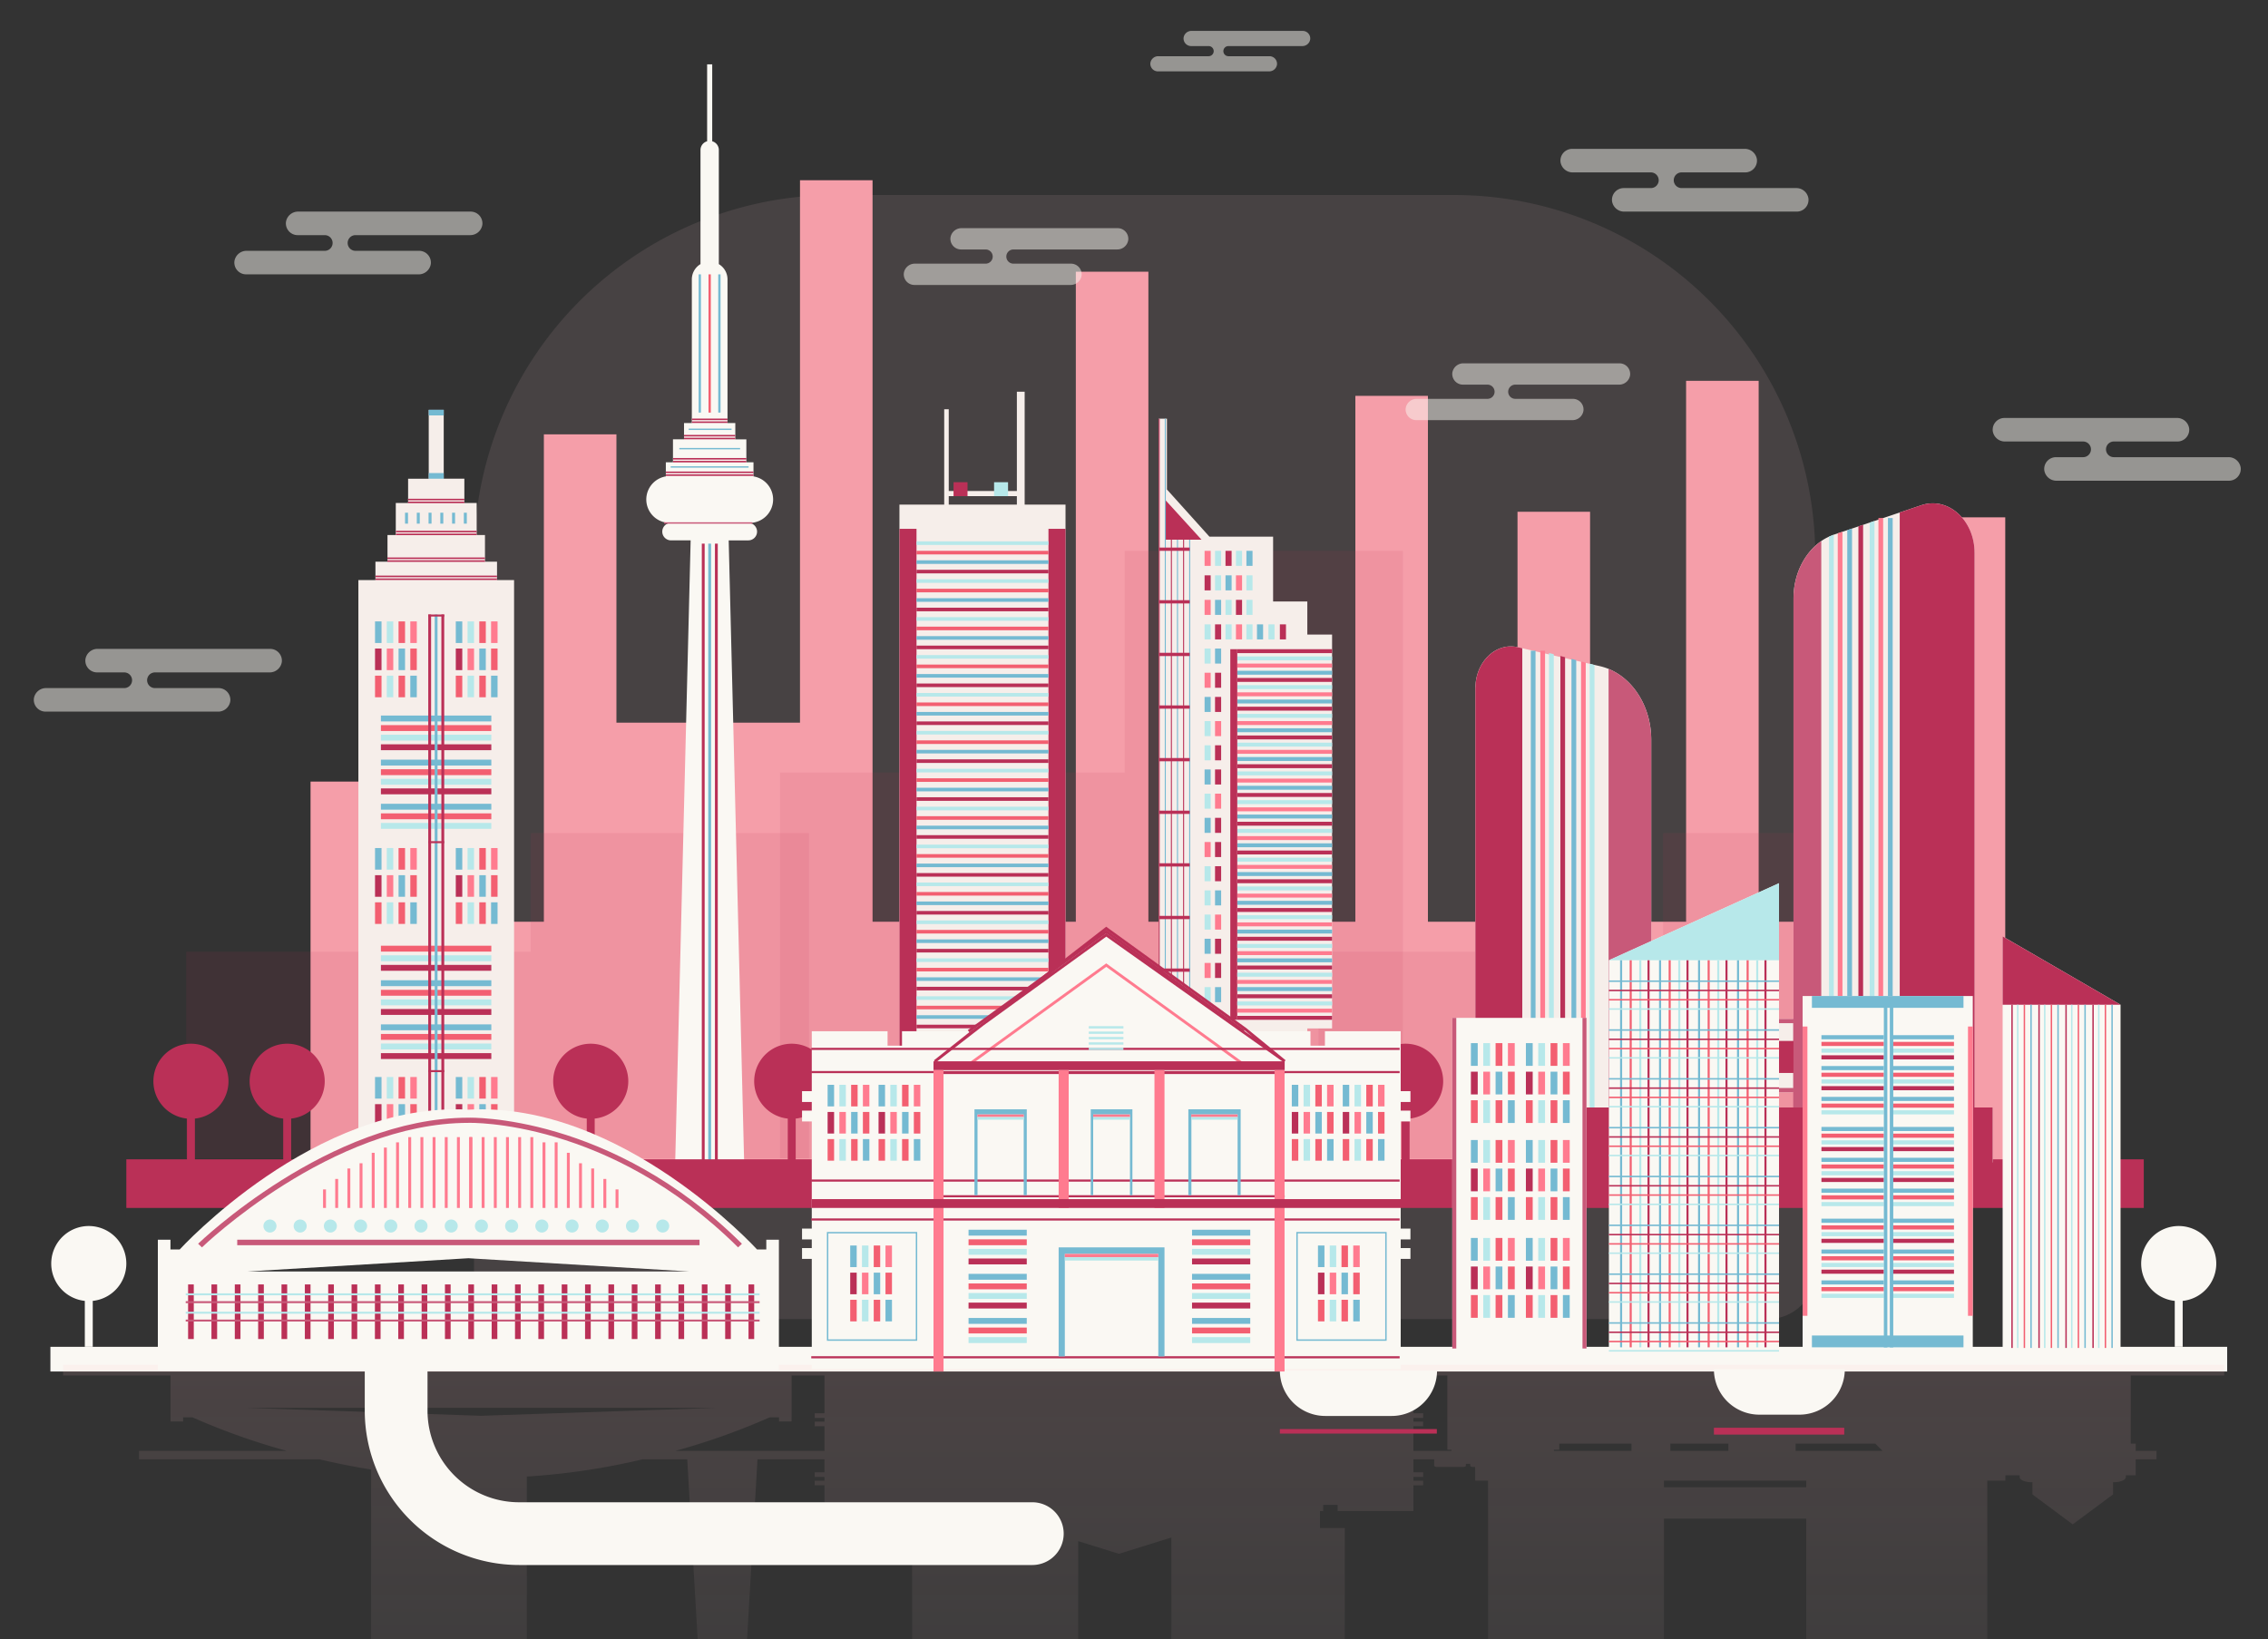 <svg xmlns="http://www.w3.org/2000/svg" xmlns:xlink="http://www.w3.org/1999/xlink" width="805" height="582" viewBox="0 0 805 582"><rect x="0" y="0" width="805" height="582" fill="#333333" stroke="none"/><defs><clipPath id="a"><rect width="805" height="582" transform="translate(4565 4713)" fill="none" stroke="#707070" stroke-width="1"></rect></clipPath><linearGradient id="b" x1="0.5" y1="-0.012" x2="0.5" y2="0.936" gradientUnits="objectBoundingBox"><stop offset="0" stop-color="#ffb8c2" stop-opacity="0.302"></stop><stop offset="1" stop-color="#fff" stop-opacity="0"></stop></linearGradient></defs><g transform="translate(-4565 -4713)" clip-path="url(#a)"><path d="M128.23,0h219.6a128.23,128.23,0,0,1,128.23,128.23V382.274a16.769,16.769,0,0,1-16.769,16.769H16.769A16.769,16.769,0,0,1,0,382.274V128.23A128.23,128.23,0,0,1,128.23,0Z" transform="translate(4733.244 4782.234)" fill="#facfd4" opacity="0.1"></path><path d="M705.616,485.5V254.173H679.861V397.737h-61.77V205.711H592.337V397.737H558.252V252.195H532.5V397.737H500.7V211.048H474.95V397.737H401.484V166.974H375.73V397.737H303.581V134.5H277.827V327.067H212.672V224.713H186.918V397.737H129.85V347.982H104.1V485.5H81.412v10.406H728.8V485.5Z" transform="translate(4571.123 4642.484)" fill="#f59ea9"></path><path d="M192.161,259.349V301.5H69.855v73.346H290.9v-115.5Z" transform="translate(4561.228 4749.391)" fill="#ba3057" opacity="0.1"></path><path d="M408.678,259.349V301.5H286.372v73.346H507.411v-115.5Z" transform="translate(4746.627 4749.391)" fill="#ba3057" opacity="0.1"></path><path d="M305.723,205.375V284.09H183.417V421.062h221.04V205.375Z" transform="translate(4658.469 4703.174)" fill="#ba3057" opacity="0.1"></path><path d="M124.6,224.125H63.426a4.339,4.339,0,0,0-4.392,3.746,4.177,4.177,0,0,0,4.154,4.607h9.629a2.784,2.784,0,0,1,2.784,2.784h0a2.784,2.784,0,0,1-2.784,2.784H45.136a4.341,4.341,0,0,0-4.394,3.746A4.177,4.177,0,0,0,44.9,246.4h61.168a4.341,4.341,0,0,0,4.394-3.746,4.177,4.177,0,0,0-4.154-4.607H83.722a2.785,2.785,0,0,1-2.784-2.784h0a2.785,2.785,0,0,1,2.784-2.784h40.636a4.339,4.339,0,0,0,4.392-3.746A4.177,4.177,0,0,0,124.6,224.125Z" transform="translate(4536.28 4719.229)" fill="#faf8f3" opacity="0.5"></path><g transform="translate(4692.205 4858.471)"><path d="M151.992,238.821V232.3h-4.278v-9.469h-2.947V211.466h-4.373v-8.627h-7.32V178.431h-5.323v24.409h-7.32v8.627h-4.373v11.363h-2.947V232.3h-4.278v6.523h-6.052v219.4h55.262v-219.4Z" transform="translate(-102.782 -178.369)" fill="#f6eeea"></path><g transform="translate(7.995 108.551)"><rect width="39.186" height="2.088" fill="#75bad2"></rect><rect width="39.186" height="2.088" transform="translate(0 3.403)" fill="#f35f71"></rect><rect width="39.186" height="2.088" transform="translate(0 6.806)" fill="#b7e8ea"></rect><rect width="39.186" height="2.088" transform="translate(0 10.21)" fill="#ba3057"></rect></g><g transform="translate(7.995 124.213)"><rect width="39.186" height="2.088" fill="#75bad2"></rect><rect width="39.186" height="2.088" transform="translate(0 3.403)" fill="#f35f71"></rect><rect width="39.186" height="2.088" transform="translate(0 6.806)" fill="#b7e8ea"></rect><rect width="39.186" height="2.088" transform="translate(0 10.21)" fill="#ba3057"></rect></g><g transform="translate(7.995 139.876)"><rect width="39.186" height="2.088" fill="#75bad2"></rect><rect width="39.186" height="2.088" transform="translate(0 3.403)" fill="#f35f71"></rect><rect width="39.186" height="2.088" transform="translate(0 6.806)" fill="#b7e8ea"></rect></g><g transform="translate(7.995 190.266)"><rect width="39.186" height="2.088" fill="#f35f71"></rect><rect width="39.186" height="2.088" transform="translate(0 3.403)" fill="#b7e8ea"></rect><rect width="39.186" height="2.088" transform="translate(0 6.806)" fill="#ba3057"></rect></g><g transform="translate(7.995 202.525)"><rect width="39.186" height="2.088" fill="#75bad2"></rect><rect width="39.186" height="2.088" transform="translate(0 3.403)" fill="#f35f71"></rect><rect width="39.186" height="2.088" transform="translate(0 6.806)" fill="#b7e8ea"></rect><rect width="39.186" height="2.088" transform="translate(0 10.21)" fill="#ba3057"></rect></g><g transform="translate(7.995 218.187)"><rect width="39.186" height="2.088" fill="#75bad2"></rect><rect width="39.186" height="2.088" transform="translate(0 3.403)" fill="#f35f71"></rect><rect width="39.186" height="2.088" transform="translate(0 6.806)" fill="#b7e8ea"></rect><rect width="39.186" height="2.088" transform="translate(0 10.21)" fill="#ba3057"></rect></g><rect width="1.007" height="207.235" transform="translate(24.799 72.686)" fill="#ba3057"></rect><rect width="1.007" height="207.235" transform="translate(29.456 72.686)" fill="#ba3057"></rect><rect width="28.664" height="0.541" transform="translate(13.321 42.962)" fill="#ba3057"></rect><rect width="28.664" height="0.541" transform="translate(13.321 43.968)" fill="#ba3057"></rect><rect width="34.635" height="0.541" transform="translate(10.298 52.437)" fill="#ba3057"></rect><rect width="34.635" height="0.541" transform="translate(10.298 53.442)" fill="#ba3057"></rect><rect width="43.147" height="0.541" transform="translate(6.063 58.876)" fill="#ba3057"></rect><rect width="43.147" height="0.541" transform="translate(6.063 59.881)" fill="#ba3057"></rect><rect width="19.999" height="0.541" transform="translate(17.614 31.592)" fill="#ba3057"></rect><rect width="19.999" height="0.541" transform="translate(17.614 32.598)" fill="#ba3057"></rect><rect width="1.007" height="207.235" transform="translate(27.085 72.686)" fill="#75bad2"></rect><rect width="5.664" height="0.711" transform="translate(24.799 72.686)" fill="#ba3057"></rect><rect width="2.303" height="7.665" transform="translate(5.908 75.13)" fill="#75bad2"></rect><rect width="2.302" height="7.665" transform="translate(10.082 75.13)" fill="#b7e8ea"></rect><rect width="2.303" height="7.665" transform="translate(14.257 75.13)" fill="#f35f71"></rect><rect width="2.302" height="7.665" transform="translate(18.431 75.13)" fill="#ff7b8f"></rect><rect width="2.303" height="7.665" transform="translate(5.908 84.763)" fill="#ba3057"></rect><rect width="2.302" height="7.665" transform="translate(10.082 84.763)" fill="#ff7b8f"></rect><rect width="2.303" height="7.665" transform="translate(14.257 84.763)" fill="#75bad2"></rect><rect width="2.302" height="7.665" transform="translate(18.431 84.763)" fill="#f35f71"></rect><rect width="2.303" height="7.665" transform="translate(5.908 94.397)" fill="#f35f71"></rect><rect width="2.302" height="7.665" transform="translate(10.082 94.397)" fill="#b7e8ea"></rect><rect width="2.303" height="7.665" transform="translate(14.257 94.397)" fill="#f35f71"></rect><rect width="2.302" height="7.665" transform="translate(18.431 94.397)" fill="#75bad2"></rect><rect width="2.303" height="7.665" transform="translate(34.572 75.13)" fill="#75bad2"></rect><rect width="2.302" height="7.665" transform="translate(38.747 75.13)" fill="#b7e8ea"></rect><rect width="2.303" height="7.665" transform="translate(42.921 75.13)" fill="#f35f71"></rect><rect width="2.302" height="7.665" transform="translate(47.096 75.13)" fill="#ff7b8f"></rect><rect width="2.303" height="7.665" transform="translate(34.572 84.763)" fill="#ba3057"></rect><rect width="2.302" height="7.665" transform="translate(38.747 84.763)" fill="#ff7b8f"></rect><rect width="2.303" height="7.665" transform="translate(42.921 84.763)" fill="#75bad2"></rect><rect width="2.302" height="7.665" transform="translate(47.096 84.763)" fill="#f35f71"></rect><rect width="2.303" height="7.665" transform="translate(34.572 94.397)" fill="#f35f71"></rect><rect width="2.302" height="7.665" transform="translate(38.747 94.397)" fill="#b7e8ea"></rect><rect width="2.303" height="7.665" transform="translate(42.921 94.397)" fill="#f35f71"></rect><rect width="2.302" height="7.665" transform="translate(47.096 94.397)" fill="#75bad2"></rect><rect width="5.664" height="0.711" transform="translate(24.799 153.148)" fill="#ba3057"></rect><rect width="2.303" height="7.665" transform="translate(5.908 155.592)" fill="#75bad2"></rect><rect width="2.302" height="7.665" transform="translate(10.082 155.592)" fill="#b7e8ea"></rect><rect width="2.303" height="7.665" transform="translate(14.257 155.592)" fill="#f35f71"></rect><rect width="2.302" height="7.665" transform="translate(18.431 155.592)" fill="#ff7b8f"></rect><rect width="2.303" height="7.665" transform="translate(5.908 165.225)" fill="#ba3057"></rect><rect width="2.302" height="7.665" transform="translate(10.082 165.225)" fill="#ff7b8f"></rect><rect width="2.303" height="7.665" transform="translate(14.257 165.225)" fill="#75bad2"></rect><rect width="2.302" height="7.665" transform="translate(18.431 165.225)" fill="#f35f71"></rect><rect width="2.303" height="7.665" transform="translate(5.908 174.859)" fill="#f35f71"></rect><rect width="2.302" height="7.665" transform="translate(10.082 174.859)" fill="#b7e8ea"></rect><rect width="2.303" height="7.665" transform="translate(14.257 174.859)" fill="#f35f71"></rect><rect width="2.302" height="7.665" transform="translate(18.431 174.859)" fill="#75bad2"></rect><rect width="2.303" height="7.665" transform="translate(34.572 155.592)" fill="#75bad2"></rect><rect width="2.302" height="7.665" transform="translate(38.747 155.592)" fill="#b7e8ea"></rect><rect width="2.303" height="7.665" transform="translate(42.921 155.592)" fill="#f35f71"></rect><rect width="2.302" height="7.665" transform="translate(47.096 155.592)" fill="#ff7b8f"></rect><rect width="2.303" height="7.665" transform="translate(34.572 165.225)" fill="#ba3057"></rect><rect width="2.302" height="7.665" transform="translate(38.747 165.225)" fill="#ff7b8f"></rect><rect width="2.303" height="7.665" transform="translate(42.921 165.225)" fill="#75bad2"></rect><rect width="2.302" height="7.665" transform="translate(47.096 165.225)" fill="#f35f71"></rect><rect width="2.303" height="7.665" transform="translate(34.572 174.859)" fill="#f35f71"></rect><rect width="2.302" height="7.665" transform="translate(38.747 174.859)" fill="#b7e8ea"></rect><rect width="2.303" height="7.665" transform="translate(42.921 174.859)" fill="#f35f71"></rect><rect width="2.302" height="7.665" transform="translate(47.096 174.859)" fill="#75bad2"></rect><rect width="5.664" height="0.711" transform="translate(24.799 234.43)" fill="#ba3057"></rect><rect width="2.303" height="7.665" transform="translate(5.908 236.874)" fill="#75bad2"></rect><rect width="2.302" height="7.665" transform="translate(10.082 236.874)" fill="#b7e8ea"></rect><rect width="2.303" height="7.665" transform="translate(14.257 236.874)" fill="#f35f71"></rect><rect width="2.302" height="7.665" transform="translate(18.431 236.874)" fill="#ff7b8f"></rect><rect width="2.303" height="7.665" transform="translate(5.908 246.507)" fill="#ba3057"></rect><rect width="2.302" height="7.665" transform="translate(10.082 246.507)" fill="#ff7b8f"></rect><rect width="2.303" height="7.665" transform="translate(14.257 246.507)" fill="#75bad2"></rect><rect width="2.302" height="7.665" transform="translate(18.431 246.507)" fill="#f35f71"></rect><rect width="2.303" height="7.665" transform="translate(5.908 256.14)" fill="#f35f71"></rect><rect width="2.302" height="7.665" transform="translate(10.082 256.14)" fill="#b7e8ea"></rect><rect width="2.303" height="7.665" transform="translate(14.257 256.14)" fill="#f35f71"></rect><rect width="2.302" height="7.665" transform="translate(18.431 256.14)" fill="#75bad2"></rect><rect width="2.303" height="7.665" transform="translate(34.572 236.874)" fill="#75bad2"></rect><rect width="2.302" height="7.665" transform="translate(38.747 236.874)" fill="#b7e8ea"></rect><rect width="2.303" height="7.665" transform="translate(42.921 236.874)" fill="#f35f71"></rect><rect width="2.302" height="7.665" transform="translate(47.096 236.874)" fill="#ff7b8f"></rect><rect width="2.303" height="7.665" transform="translate(34.572 246.507)" fill="#ba3057"></rect><rect width="2.302" height="7.665" transform="translate(38.747 246.507)" fill="#ff7b8f"></rect><rect width="2.303" height="7.665" transform="translate(42.921 246.507)" fill="#75bad2"></rect><rect width="2.302" height="7.665" transform="translate(47.096 246.507)" fill="#f35f71"></rect><rect width="2.303" height="7.665" transform="translate(34.572 256.14)" fill="#f35f71"></rect><rect width="2.302" height="7.665" transform="translate(38.747 256.14)" fill="#b7e8ea"></rect><rect width="2.303" height="7.665" transform="translate(42.921 256.14)" fill="#f35f71"></rect><rect width="2.302" height="7.665" transform="translate(47.096 256.14)" fill="#75bad2"></rect><rect width="5.323" height="2.005" transform="translate(24.969 22.466)" fill="#75bad2"></rect><rect width="5.323" height="2.005" transform="translate(24.969)" fill="#75bad2"></rect><rect width="1.054" height="3.887" transform="translate(16.559 36.542)" fill="#75bad2"></rect><rect width="1.054" height="3.887" transform="translate(20.734 36.542)" fill="#75bad2"></rect><rect width="1.054" height="3.887" transform="translate(24.908 36.542)" fill="#75bad2"></rect><rect width="1.054" height="3.887" transform="translate(29.083 36.542)" fill="#75bad2"></rect><rect width="1.054" height="3.887" transform="translate(33.257 36.542)" fill="#75bad2"></rect><rect width="1.054" height="3.887" transform="translate(37.432 36.542)" fill="#75bad2"></rect></g><g transform="translate(4794.37 4735.837)"><path d="M202.859,266.805a8.3,8.3,0,0,0-6.965-8.184V253.6h-2.532v-8.138h-3.919v-5.79H186.67V188.665a6.3,6.3,0,0,0-3.076-5.4V142.722a3.214,3.214,0,0,0-2.35-3.074V112.333h-1.81v27.315a3.215,3.215,0,0,0-2.352,3.074v40.539a6.306,6.306,0,0,0-3.074,5.4v51.007h-2.773v5.79h-3.919V253.6h-2.534v5.021a8.307,8.307,0,0,0,1.357,16.5h.483a3.1,3.1,0,1,0,0,6.209h6.965L167.8,514.307H192.88l-5.788-232.973h6.965a3.1,3.1,0,0,0,0-6.209h.483A8.321,8.321,0,0,0,202.859,266.805Z" transform="translate(-157.82 -112.333)" fill="#faf8f3"></path><rect width="1.007" height="228.817" transform="translate(19.73 170.16)" fill="#ba3057"></rect><rect width="1.007" height="228.817" transform="translate(24.387 170.16)" fill="#ba3057"></rect><rect width="1.007" height="228.817" transform="translate(22.016 170.16)" fill="#75bad2"></rect><rect width="27.652" height="0.484" transform="translate(8.684 142.692)" fill="#75bad2"></rect><rect width="31.364" height="0.484" transform="translate(6.334 162.58)" fill="#c85979"></rect><rect width="21.58" height="0.484" transform="translate(11.745 136.195)" fill="#75bad2"></rect><rect width="15.215" height="0.484" transform="translate(15.081 129.321)" fill="#75bad2"></rect><rect width="31.111" height="0.541" transform="translate(6.964 144.559)" fill="#ba3057"></rect><rect width="31.111" height="0.541" transform="translate(6.964 145.564)" fill="#ba3057"></rect><rect width="26.014" height="0.541" transform="translate(9.528 139.763)" fill="#ba3057"></rect><rect width="26.014" height="0.541" transform="translate(9.528 140.769)" fill="#ba3057"></rect><rect width="18.228" height="0.541" transform="translate(13.395 131.565)" fill="#ba3057"></rect><rect width="18.228" height="0.541" transform="translate(13.395 132.57)" fill="#ba3057"></rect><rect width="12.632" height="0.541" transform="translate(16.219 125.764)" fill="#ba3057"></rect><rect width="12.632" height="0.541" transform="translate(16.219 126.769)" fill="#ba3057"></rect><rect width="0.816" height="49.075" transform="translate(18.605 74.561)" fill="#75bad2"></rect><rect width="0.816" height="49.075" transform="translate(22.111 74.561)" fill="#f35f71"></rect><rect width="0.816" height="49.075" transform="translate(25.564 74.561)" fill="#75bad2"></rect></g><path d="M108.641,312.963a13.327,13.327,0,1,0-14.735,13.25v16.306h2.818V326.213A13.325,13.325,0,0,0,108.641,312.963Z" transform="translate(4571.616 4783.889)" fill="#ba3057"></path><path d="M166.684,312.963a13.327,13.327,0,1,0-14.735,13.25v16.306h2.816V326.213A13.327,13.327,0,0,0,166.684,312.963Z" transform="translate(4621.317 4783.889)" fill="#ba3057"></path><path d="M205.117,312.963a13.327,13.327,0,1,0-14.735,13.25v16.306H193.2V326.213A13.325,13.325,0,0,0,205.117,312.963Z" transform="translate(4654.227 4783.889)" fill="#ba3057"></path><path d="M322.5,312.963a13.327,13.327,0,1,0-14.735,13.25v16.306h2.816V326.213A13.326,13.326,0,0,0,322.5,312.963Z" transform="translate(4754.739 4783.889)" fill="#ba3057"></path><rect width="716.069" height="17.263" transform="translate(4609.841 5124.563)" fill="#ba3057"></rect><g transform="translate(5084.08 4891.685)"><path d="M495.657,410.767V213.852c0-11.657-9.448-20.085-18.953-16.874l-7.611,2.562-5.884,1.986-1.671.557-1.411.483-1.689.557-2.339.8-1.671.557-2.265.761-1.689.575-1.708.575-1.671.557-1.207.408c-.074.019-.13.056-.2.074-.576.2-1.132.427-1.689.687a17.439,17.439,0,0,0-2.747,1.559c-6,4.177-9.857,11.843-9.857,20.345V379.34H380.9V280.2c0-11.453-6.2-21.477-15.147-25.134a21.494,21.494,0,0,0-3.044-.965l-27.584-6.367-1.615-.371c-7.8-1.8-15.036,5.235-15.036,14.609v148.8H313.89v19.51H502.1v-19.51Zm-64.264,0H380.9v-5.42h50.491Z" transform="translate(-313.89 -196.29)" fill="#f6eeea"></path><path d="M424.063,213.852V410.767H397.5V199.54l7.611-2.562C414.615,193.767,424.063,202.195,424.063,213.852Z" transform="translate(-242.296 -196.29)" fill="#ba3057"></path><path d="M387.1,203.5V404.592H377.13V373.165h.111V223.846C377.241,215.344,381.1,207.678,387.1,203.5Z" transform="translate(-259.739 -190.116)" fill="#c85979"></path><rect width="1.679" height="209.254" transform="translate(151.027 5.222)" fill="#75bad2"></rect><rect width="1.679" height="209.254" transform="translate(147.646 5.222)" fill="#ff7b8f"></rect><path d="M393.449,199.671v208.2H391.76V200.228Z" transform="translate(-247.211 -193.395)" fill="#b7e8ea"></path><path d="M391.271,200.4V407.247H389.6V200.958Z" transform="translate(-249.061 -192.77)" fill="#ba3057"></path><path d="M389.159,201.111V406.639H387.47V201.686Z" transform="translate(-250.885 -192.162)" fill="#75bad2"></path><path d="M387.321,201.731V406.108H385.65V202.288Z" transform="translate(-252.443 -191.631)" fill="#ff7b8f"></path><path d="M385.669,202.291V405.628H383.98V202.978C384.537,202.718,385.094,202.5,385.669,202.291Z" transform="translate(-253.873 -191.152)" fill="#b7e8ea"></path><rect width="1.679" height="162.151" transform="translate(25.939 214.477) rotate(180)" fill="#75bad2"></rect><rect width="1.679" height="162.151" transform="translate(29.321 214.477) rotate(180)" fill="#ff7b8f"></rect><path d="M330.444,224.918V386.253h1.689V225.35Z" transform="translate(-299.715 -171.776)" fill="#b7e8ea"></path><path d="M332.614,225.484V385.768h1.671V225.915Z" transform="translate(-297.857 -171.292)" fill="#ba3057"></path><path d="M334.734,226.034V385.3h1.689V226.48Z" transform="translate(-296.042 -170.821)" fill="#75bad2"></path><path d="M336.564,226.515V384.886h1.671V226.946Z" transform="translate(-294.475 -170.409)" fill="#ff7b8f"></path><path d="M338.224,226.949V384.514h1.689V227.48C339.356,227.279,338.8,227.107,338.224,226.949Z" transform="translate(-293.053 -170.037)" fill="#b7e8ea"></path><rect width="50.491" height="1.497" transform="translate(67.012 183.05)" fill="#c85979"></rect><rect width="50.491" height="1.497" transform="translate(67.012 207.558)" fill="#c85979"></rect><rect width="50.491" height="11.37" transform="translate(67.012 190.851)" fill="#ba3057"></rect><path d="M333.011,224.3V387.34H316.36V238.54c0-9.374,7.24-16.41,15.036-14.609Z" transform="translate(-311.775 -172.863)" fill="#ba3057"></path><path d="M356.977,253.085V383.656H341.83v-155.7C350.777,231.608,356.977,241.632,356.977,253.085Z" transform="translate(-289.966 -169.179)" fill="#c85979"></path><rect width="188.201" height="24.603" transform="translate(0 214.477)" fill="#ba3057"></rect></g><g transform="translate(4976.262 4861.644)"><path d="M317.354,256.725h-8.792V245H296.419V221.975H273.811l-15.073-16.747V180.107h-2.931V456.855h52.754v-60.29h8.792Z" transform="translate(-255.807 -180.107)" fill="#f6eeea"></path><rect width="0.358" height="250.4" fill="#ba3057"></rect><rect width="0.358" height="250.4" transform="translate(2.166)" fill="#75bad2"></rect><rect width="0.358" height="216.097" transform="translate(4.331 34.302)" fill="#ba3057"></rect><rect width="0.358" height="214.241" transform="translate(6.497 36.159)" fill="#75bad2"></rect><rect width="0.358" height="212.385" transform="translate(8.663 38.015)" fill="#ba3057"></rect><rect width="0.358" height="210.529" transform="translate(10.828 39.871)" fill="#75bad2"></rect><rect width="33.654" height="1.392" transform="translate(27.892 81.826)" fill="#ba3057"></rect><rect width="33.654" height="1.392" transform="translate(27.892 84.379)" fill="#b7e8ea"></rect><rect width="33.654" height="1.392" transform="translate(27.892 86.931)" fill="#ff7b8f"></rect><rect width="33.654" height="1.392" transform="translate(27.892 89.483)" fill="#75bad2"></rect><rect width="33.654" height="1.392" transform="translate(27.892 92.036)" fill="#ba3057"></rect><rect width="33.654" height="1.392" transform="translate(27.892 94.588)" fill="#b7e8ea"></rect><rect width="33.654" height="1.392" transform="translate(27.892 97.141)" fill="#ff7b8f"></rect><rect width="33.654" height="1.392" transform="translate(27.892 99.693)" fill="#75bad2"></rect><rect width="33.654" height="1.392" transform="translate(27.892 102.245)" fill="#ba3057"></rect><rect width="33.654" height="1.392" transform="translate(27.892 104.798)" fill="#b7e8ea"></rect><rect width="33.654" height="1.392" transform="translate(27.892 107.35)" fill="#ff7b8f"></rect><rect width="33.654" height="1.392" transform="translate(27.892 109.903)" fill="#75bad2"></rect><rect width="33.654" height="1.392" transform="translate(27.892 112.455)" fill="#ba3057"></rect><rect width="33.654" height="1.392" transform="translate(27.892 115.007)" fill="#b7e8ea"></rect><rect width="33.654" height="1.392" transform="translate(27.892 117.56)" fill="#ff7b8f"></rect><rect width="33.654" height="1.392" transform="translate(27.892 120.112)" fill="#75bad2"></rect><rect width="33.654" height="1.392" transform="translate(27.892 122.664)" fill="#ba3057"></rect><rect width="33.654" height="1.392" transform="translate(27.892 125.217)" fill="#b7e8ea"></rect><rect width="33.654" height="1.392" transform="translate(27.892 127.769)" fill="#ff7b8f"></rect><rect width="33.654" height="1.392" transform="translate(27.892 130.322)" fill="#75bad2"></rect><rect width="33.654" height="1.392" transform="translate(27.892 132.874)" fill="#ba3057"></rect><rect width="33.654" height="1.392" transform="translate(27.892 135.426)" fill="#b7e8ea"></rect><rect width="33.654" height="1.392" transform="translate(27.892 137.979)" fill="#ff7b8f"></rect><rect width="33.654" height="1.392" transform="translate(27.892 140.531)" fill="#75bad2"></rect><rect width="33.654" height="1.392" transform="translate(27.892 143.084)" fill="#ba3057"></rect><rect width="33.654" height="1.392" transform="translate(27.892 145.636)" fill="#b7e8ea"></rect><rect width="33.654" height="1.392" transform="translate(27.892 148.188)" fill="#ff7b8f"></rect><rect width="33.654" height="1.392" transform="translate(27.892 150.741)" fill="#75bad2"></rect><rect width="33.654" height="1.392" transform="translate(27.892 153.293)" fill="#ba3057"></rect><rect width="33.654" height="1.392" transform="translate(27.892 155.846)" fill="#b7e8ea"></rect><rect width="33.654" height="1.392" transform="translate(27.892 158.398)" fill="#ff7b8f"></rect><rect width="33.654" height="1.392" transform="translate(27.892 160.95)" fill="#75bad2"></rect><rect width="33.654" height="1.392" transform="translate(27.892 163.503)" fill="#ba3057"></rect><rect width="33.654" height="1.392" transform="translate(27.892 166.055)" fill="#b7e8ea"></rect><rect width="33.654" height="1.392" transform="translate(27.892 168.607)" fill="#ff7b8f"></rect><rect width="33.654" height="1.392" transform="translate(27.892 171.16)" fill="#75bad2"></rect><rect width="33.654" height="1.392" transform="translate(27.892 173.712)" fill="#ba3057"></rect><rect width="33.654" height="1.392" transform="translate(27.892 176.265)" fill="#b7e8ea"></rect><rect width="33.654" height="1.392" transform="translate(27.892 178.817)" fill="#ff7b8f"></rect><rect width="33.654" height="1.392" transform="translate(27.892 181.369)" fill="#75bad2"></rect><rect width="33.654" height="1.392" transform="translate(27.892 183.922)" fill="#ba3057"></rect><path d="M257.167,195.75v13.916h12.685Z" transform="translate(-254.643 -166.712)" fill="#ba3057"></path><rect width="2.475" height="131.564" transform="translate(25.417 81.826)" fill="#ba3057"></rect><rect width="10.828" height="1.16" transform="translate(0.179 45.745)" fill="#ba3057"></rect><rect width="10.828" height="1.16" transform="translate(0.179 64.424)" fill="#ba3057"></rect><rect width="10.828" height="1.16" transform="translate(0.179 83.102)" fill="#ba3057"></rect><rect width="10.828" height="1.16" transform="translate(0.179 101.781)" fill="#ba3057"></rect><rect width="10.828" height="1.16" transform="translate(0.179 120.46)" fill="#ba3057"></rect><rect width="10.828" height="1.16" transform="translate(0.179 139.139)" fill="#ba3057"></rect><rect width="10.828" height="1.16" transform="translate(0.179 157.818)" fill="#ba3057"></rect><rect width="10.828" height="1.16" transform="translate(0.179 176.497)" fill="#ba3057"></rect><rect width="2.166" height="5.337" transform="translate(16.291 46.905)" fill="#ff7b8f"></rect><rect width="2.166" height="5.337" transform="translate(20.003 46.905)" fill="#b7e8ea"></rect><rect width="2.166" height="5.337" transform="translate(23.716 46.905)" fill="#ba3057"></rect><rect width="2.166" height="5.337" transform="translate(27.428 46.905)" fill="#b7e8ea"></rect><rect width="2.166" height="5.337" transform="translate(31.141 46.905)" fill="#75bad2"></rect><rect width="2.166" height="5.337" transform="translate(16.291 55.606)" fill="#ba3057"></rect><rect width="2.166" height="5.337" transform="translate(20.003 55.606)" fill="#b7e8ea"></rect><rect width="2.166" height="5.337" transform="translate(23.716 55.606)" fill="#75bad2"></rect><rect width="2.166" height="5.337" transform="translate(27.428 55.606)" fill="#ff7b8f"></rect><rect width="2.166" height="5.337" transform="translate(31.141 55.606)" fill="#b7e8ea"></rect><rect width="2.166" height="5.337" transform="translate(16.291 64.308)" fill="#ff7b8f"></rect><rect width="2.166" height="5.337" transform="translate(20.003 64.308)" fill="#75bad2"></rect><rect width="2.166" height="5.337" transform="translate(23.716 64.308)" fill="#b7e8ea"></rect><rect width="2.166" height="5.337" transform="translate(27.428 64.308)" fill="#ba3057"></rect><rect width="2.166" height="5.337" transform="translate(31.141 64.308)" fill="#b7e8ea"></rect><rect width="2.166" height="5.337" transform="translate(16.291 73.009)" fill="#b7e8ea"></rect><rect width="2.166" height="5.337" transform="translate(20.003 73.009)" fill="#ba3057"></rect><rect width="2.166" height="5.337" transform="translate(16.291 81.594)" fill="#b7e8ea"></rect><rect width="2.166" height="5.337" transform="translate(20.003 81.594)" fill="#75bad2"></rect><rect width="2.166" height="5.337" transform="translate(16.291 90.18)" fill="#ff7b8f"></rect><rect width="2.166" height="5.337" transform="translate(20.003 90.18)" fill="#ba3057"></rect><rect width="2.166" height="5.337" transform="translate(16.291 98.765)" fill="#75bad2"></rect><rect width="2.166" height="5.337" transform="translate(20.003 98.765)" fill="#ba3057"></rect><rect width="2.166" height="5.337" transform="translate(16.291 107.35)" fill="#b7e8ea"></rect><rect width="2.166" height="5.337" transform="translate(20.003 107.35)" fill="#ff7b8f"></rect><rect width="2.166" height="5.337" transform="translate(16.291 115.935)" fill="#b7e8ea"></rect><rect width="2.166" height="5.337" transform="translate(20.003 115.935)" fill="#ba3057"></rect><rect width="2.166" height="5.337" transform="translate(16.291 124.521)" fill="#75bad2"></rect><rect width="2.166" height="5.337" transform="translate(20.003 124.521)" fill="#ba3057"></rect><rect width="2.166" height="5.337" transform="translate(16.291 133.106)" fill="#b7e8ea"></rect><rect width="2.166" height="5.337" transform="translate(20.003 133.106)" fill="#ff7b8f"></rect><rect width="2.166" height="5.337" transform="translate(16.291 141.691)" fill="#75bad2"></rect><rect width="2.166" height="5.337" transform="translate(20.003 141.691)" fill="#ba3057"></rect><rect width="2.166" height="5.337" transform="translate(16.291 150.277)" fill="#ff7b8f"></rect><rect width="2.166" height="5.337" transform="translate(20.003 150.277)" fill="#ba3057"></rect><rect width="2.166" height="5.337" transform="translate(16.291 158.862)" fill="#b7e8ea"></rect><rect width="2.166" height="5.337" transform="translate(20.003 158.862)" fill="#ba3057"></rect><rect width="2.166" height="5.337" transform="translate(16.291 167.447)" fill="#b7e8ea"></rect><rect width="2.166" height="5.337" transform="translate(20.003 167.447)" fill="#75bad2"></rect><rect width="2.166" height="5.337" transform="translate(16.291 176.033)" fill="#b7e8ea"></rect><rect width="2.166" height="5.337" transform="translate(20.003 176.033)" fill="#ff7b8f"></rect><rect width="2.166" height="5.337" transform="translate(16.291 184.618)" fill="#75bad2"></rect><rect width="2.166" height="5.337" transform="translate(20.003 184.618)" fill="#ba3057"></rect><rect width="2.166" height="5.337" transform="translate(23.716 73.009)" fill="#b7e8ea"></rect><rect width="2.166" height="5.337" transform="translate(27.428 73.009)" fill="#ff7b8f"></rect><rect width="2.166" height="5.337" transform="translate(31.141 73.009)" fill="#b7e8ea"></rect><rect width="2.166" height="5.337" transform="translate(34.892 73.009)" fill="#75bad2"></rect><rect width="2.166" height="5.337" transform="translate(38.953 73.009)" fill="#b7e8ea"></rect><rect width="2.166" height="5.337" transform="translate(43.013 73.009)" fill="#ba3057"></rect><rect width="33.654" height="1.392" transform="translate(27.892 186.474)" fill="#b7e8ea"></rect><rect width="33.654" height="1.392" transform="translate(27.892 189.027)" fill="#ff7b8f"></rect><rect width="33.654" height="1.392" transform="translate(27.892 191.579)" fill="#75bad2"></rect><rect width="33.654" height="1.392" transform="translate(27.892 194.131)" fill="#ba3057"></rect><rect width="33.654" height="1.392" transform="translate(27.892 196.684)" fill="#b7e8ea"></rect><rect width="33.654" height="1.392" transform="translate(27.892 199.236)" fill="#ff7b8f"></rect><rect width="33.654" height="1.392" transform="translate(27.892 201.788)" fill="#75bad2"></rect><rect width="33.654" height="1.392" transform="translate(27.892 204.341)" fill="#ba3057"></rect><rect width="33.654" height="1.392" transform="translate(27.892 206.893)" fill="#b7e8ea"></rect><rect width="33.654" height="1.392" transform="translate(27.892 209.446)" fill="#ff7b8f"></rect><rect width="33.654" height="1.392" transform="translate(27.892 211.998)" fill="#ba3057"></rect><rect width="10.828" height="1.16" transform="translate(0.179 195.175)" fill="#ba3057"></rect><rect width="10.828" height="1.16" transform="translate(0.179 213.854)" fill="#ba3057"></rect><rect width="10.828" height="1.16" transform="translate(0.179 232.533)" fill="#ba3057"></rect><rect width="2.166" height="5.337" transform="translate(16.291 193.203)" fill="#ff7b8f"></rect><rect width="2.166" height="5.337" transform="translate(20.003 193.203)" fill="#ba3057"></rect><rect width="2.166" height="5.337" transform="translate(16.291 201.788)" fill="#b7e8ea"></rect><rect width="2.166" height="5.337" transform="translate(20.003 201.788)" fill="#75bad2"></rect><rect width="2.166" height="5.337" transform="translate(16.291 210.374)" fill="#b7e8ea"></rect><rect width="2.166" height="5.337" transform="translate(20.003 210.374)" fill="#ff7b8f"></rect></g><g transform="translate(4884.245 4852.069)"><path d="M250.682,215.017V174.949h-2.764v35.232h-24.18V181.166h-1.611v33.851h-15.89V458.2h58.952V215.017Zm-26.944,0v-2.992h24.18v2.992Z" transform="translate(-206.237 -174.949)" fill="#f6eeea"></path><rect width="6.057" height="202.644" transform="translate(0 48.667)" fill="#ba3057"></rect><rect width="6.058" height="202.644" transform="translate(52.895 48.667)" fill="#ba3057"></rect><rect width="4.96" height="4.96" transform="translate(19.206 32.116)" fill="#ba3057"></rect><rect width="4.96" height="4.96" transform="translate(33.592 32.116)" fill="#b7e8ea"></rect><rect width="46.838" height="1.276" transform="translate(6.057 53.115)" fill="#b7e8ea"></rect><rect width="46.838" height="1.276" transform="translate(6.057 56.479)" fill="#f35f71"></rect><rect width="46.838" height="1.276" transform="translate(6.057 59.844)" fill="#75bad2"></rect><rect width="46.838" height="1.276" transform="translate(6.057 63.208)" fill="#ba3057"></rect><rect width="46.838" height="1.276" transform="translate(6.057 66.573)" fill="#b7e8ea"></rect><rect width="46.838" height="1.276" transform="translate(6.057 69.937)" fill="#f35f71"></rect><rect width="46.838" height="1.276" transform="translate(6.057 73.302)" fill="#75bad2"></rect><rect width="46.838" height="1.276" transform="translate(6.057 76.666)" fill="#ba3057"></rect><rect width="46.838" height="1.276" transform="translate(6.057 80.031)" fill="#b7e8ea"></rect><rect width="46.838" height="1.276" transform="translate(6.057 83.395)" fill="#f35f71"></rect><rect width="46.838" height="1.276" transform="translate(6.057 86.76)" fill="#75bad2"></rect><rect width="46.838" height="1.276" transform="translate(6.057 90.124)" fill="#ba3057"></rect><rect width="46.838" height="1.276" transform="translate(6.057 93.489)" fill="#b7e8ea"></rect><rect width="46.838" height="1.276" transform="translate(6.057 96.853)" fill="#f35f71"></rect><rect width="46.838" height="1.276" transform="translate(6.057 100.218)" fill="#75bad2"></rect><rect width="46.838" height="1.276" transform="translate(6.057 103.582)" fill="#ba3057"></rect><rect width="46.838" height="1.276" transform="translate(6.057 106.947)" fill="#b7e8ea"></rect><rect width="46.838" height="1.276" transform="translate(6.057 110.311)" fill="#f35f71"></rect><rect width="46.838" height="1.276" transform="translate(6.057 113.676)" fill="#75bad2"></rect><rect width="46.838" height="1.276" transform="translate(6.057 117.04)" fill="#ba3057"></rect><rect width="46.838" height="1.276" transform="translate(6.057 120.405)" fill="#b7e8ea"></rect><rect width="46.838" height="1.276" transform="translate(6.057 123.769)" fill="#f35f71"></rect><rect width="46.838" height="1.276" transform="translate(6.057 127.134)" fill="#75bad2"></rect><rect width="46.838" height="1.276" transform="translate(6.057 130.499)" fill="#ba3057"></rect><rect width="46.838" height="1.276" transform="translate(6.057 133.863)" fill="#b7e8ea"></rect><rect width="46.838" height="1.276" transform="translate(6.057 137.228)" fill="#f35f71"></rect><rect width="46.838" height="1.276" transform="translate(6.057 140.592)" fill="#75bad2"></rect><rect width="46.838" height="1.276" transform="translate(6.057 143.957)" fill="#ba3057"></rect><rect width="46.838" height="1.276" transform="translate(6.057 147.321)" fill="#b7e8ea"></rect><rect width="46.838" height="1.276" transform="translate(6.057 150.686)" fill="#f35f71"></rect><rect width="46.838" height="1.276" transform="translate(6.057 154.05)" fill="#75bad2"></rect><rect width="46.838" height="1.276" transform="translate(6.057 157.415)" fill="#ba3057"></rect><rect width="46.838" height="1.276" transform="translate(6.057 160.779)" fill="#b7e8ea"></rect><rect width="46.838" height="1.276" transform="translate(6.057 164.144)" fill="#f35f71"></rect><rect width="46.838" height="1.276" transform="translate(6.057 167.508)" fill="#75bad2"></rect><rect width="46.838" height="1.276" transform="translate(6.057 170.873)" fill="#ba3057"></rect><rect width="46.838" height="1.276" transform="translate(6.057 174.237)" fill="#b7e8ea"></rect><rect width="46.838" height="1.276" transform="translate(6.057 177.602)" fill="#f35f71"></rect><rect width="46.838" height="1.276" transform="translate(6.057 180.966)" fill="#75bad2"></rect><rect width="46.838" height="1.276" transform="translate(6.057 184.331)" fill="#ba3057"></rect><rect width="46.838" height="1.276" transform="translate(6.057 187.695)" fill="#b7e8ea"></rect><rect width="46.838" height="1.276" transform="translate(6.057 191.06)" fill="#f35f71"></rect><rect width="46.838" height="1.276" transform="translate(6.057 194.424)" fill="#75bad2"></rect><rect width="46.838" height="1.276" transform="translate(6.057 197.789)" fill="#ba3057"></rect><rect width="46.838" height="1.276" transform="translate(6.057 201.153)" fill="#b7e8ea"></rect><rect width="46.838" height="1.276" transform="translate(6.057 204.518)" fill="#f35f71"></rect><rect width="46.838" height="1.276" transform="translate(6.057 207.882)" fill="#75bad2"></rect><rect width="46.838" height="1.276" transform="translate(6.057 211.247)" fill="#ba3057"></rect><rect width="46.838" height="1.276" transform="translate(6.057 214.611)" fill="#b7e8ea"></rect><rect width="46.838" height="1.276" transform="translate(6.057 217.976)" fill="#f35f71"></rect><rect width="46.838" height="1.276" transform="translate(6.057 221.34)" fill="#75bad2"></rect><rect width="46.838" height="1.276" transform="translate(6.057 224.705)" fill="#ba3057"></rect><rect width="46.838" height="1.276" transform="translate(6.057 228.069)" fill="#b7e8ea"></rect><rect width="46.838" height="1.276" transform="translate(6.057 231.434)" fill="#f35f71"></rect><rect width="46.838" height="1.276" transform="translate(6.057 234.798)" fill="#75bad2"></rect><rect width="46.838" height="1.276" transform="translate(6.057 238.163)" fill="#ba3057"></rect><rect width="46.838" height="1.276" transform="translate(6.057 241.527)" fill="#b7e8ea"></rect><rect width="46.838" height="1.276" transform="translate(6.057 244.892)" fill="#f35f71"></rect><rect width="46.838" height="1.276" transform="translate(6.057 248.256)" fill="#75bad2"></rect><rect width="46.838" height="1.276" transform="translate(6.057 251.621)" fill="#ba3057"></rect></g><rect width="772.617" height="8.759" transform="translate(4582.892 5191.129)" fill="#faf8f3"></rect><path d="M813.368,364.825v-3.763H46.321v3.763H84.455v16.333H88.93v-1.489h3.28a237.565,237.565,0,0,0,33.5,11.914H73.269V394.6H137.4c5.727,1.342,11.83,2.58,18.238,3.6v89.129h6.051v2.8h4.279V494.2h2.946v4.88h4.373v3.705H180.6V513.27h5.324V502.784h7.319v-3.705h4.373V494.2h2.946v-4.067h4.279v-2.8H210.9V400.692a242.189,242.189,0,0,0,41.057-6.1h15.9l5.714,98.782H266.6c-1.715,0-3.106.6-3.106,1.335s1.39,1.335,3.106,1.335h-.483c-4.6,0-8.322,1.6-8.322,3.573,0,1.775,3.018,3.236,6.965,3.516v2.155h2.532v3.5h3.919v2.486h2.773v21.91c0,.987,1.24,1.845,3.076,2.322v17.412c0,.635,1,1.149,2.352,1.322v11.732h1.808V554.24c1.349-.173,2.352-.687,2.352-1.322V535.506c1.836-.477,3.074-1.335,3.074-2.322v-21.91h2.775v-2.486h3.919v-3.5h2.532v-2.155c3.946-.28,6.963-1.741,6.963-3.516,0-1.975-3.724-3.573-8.32-3.573h-.483c1.715,0,3.106-.6,3.106-1.335s-1.39-1.335-3.106-1.335h-6.963l5.714-98.782h23.781v4.594h-3.458v1.652h3.458v1.32h-3.458v1.65h3.458v9.133h26.9v-2.2h4.21v88.09h15.89v14.54h1.613V500.911h1.7v1.34h4.96v-1.34h9.426v1.34h4.96v-1.34h3.128v15.134h2.764V498.833h14.509v-75.2l14.453,4.494,18.611-5.786v89.59h2.931V501.143l15.073-7.2H480.3v-9.89h12.142v-5.036h8.793V418.956h-8.793v-6.011h1.129v-2.2H498.7v2.2h26.9v-9.133h3.458v-1.65h-3.458v-1.32h3.458V399.19h-3.458V394.6h7.379v2.253c0,.241.457.438,1.021.438h9.2c.564,0,1.021-.2,1.021-.438v-.659h1.535v.659c0,.241.457.438,1.021.438h.728v4.862h4.591v63.919c0,4.026,7.247,7.05,15.038,6.278l29.2-2.9c10.57-1.049,18.2-5.747,18.2-11.206V415.65h50.495v64.136c0,4.526,5.918,8.5,14.5,9.742l30.8,4.457c9.5,1.375,18.964-2.244,18.964-7.254V402.149h6.426v-1.882h5.06v.627c0,1,1.9,1.819,4.236,1.819h.3v4.329l14.3,10.64,14.3-10.64h.02v-4.329h.282c2.339,0,4.236-.815,4.236-1.819v-.627h3.516V394.6h7.373v-3.013h-7.373v-2.575h-1.752V364.825ZM616.8,389.008h20.592v2.575H616.8v-2.575Zm-41.328,2.163h1.9v-2.163H603v2.575H575.469Zm116.634.412H661.267v-2.575h28.258Zm-77.581,10.566h50.495v2.328H614.522ZM365.177,498.833h24.178v1.286H365.177ZM278.158,376.311l-83.484,2.82-83.483-2.82Zm26.736,4.847V364.825h11.672v13.4h-3.458v1.652h3.458v1.32h-3.458v1.65h3.458v8.732H263.642a237.563,237.563,0,0,0,33.5-11.914h3.28v1.489Zm232.752-16.333v26.346h1.461v.412H525.595v-8.732h3.458V381.2h-3.458v-1.32h3.458v-1.652h-3.458v-13.4Z" transform="translate(4541.075 4836.486)" opacity="0.4" fill="url(#b)"></path><path d="M162.941,140.5h-61.17a4.341,4.341,0,0,0-4.394,3.746,4.177,4.177,0,0,0,4.154,4.607h9.63a2.785,2.785,0,0,1,2.784,2.784h0a2.785,2.785,0,0,1-2.784,2.784H83.479a4.339,4.339,0,0,0-4.392,3.746,4.177,4.177,0,0,0,4.154,4.607h61.17a4.342,4.342,0,0,0,4.394-3.746,4.179,4.179,0,0,0-4.156-4.607H122.067a2.784,2.784,0,0,1-2.784-2.784h0a2.784,2.784,0,0,1,2.784-2.784H162.7a4.341,4.341,0,0,0,4.394-3.746A4.177,4.177,0,0,0,162.941,140.5Z" transform="translate(4569.114 4647.622)" fill="#faf8f3" opacity="0.5"></path><path d="M416.5,150.775h-61.17a4.339,4.339,0,0,1-4.392-3.746,4.177,4.177,0,0,1,4.154-4.607h9.629a2.785,2.785,0,0,0,2.784-2.784h0a2.785,2.785,0,0,0-2.784-2.784H337.042a4.341,4.341,0,0,1-4.394-3.746A4.177,4.177,0,0,1,336.8,128.5h61.17a4.341,4.341,0,0,1,4.394,3.746,4.177,4.177,0,0,1-4.154,4.607H375.628a2.785,2.785,0,0,0-2.784,2.784h0a2.785,2.785,0,0,0,2.784,2.784h40.636a4.339,4.339,0,0,1,4.392,3.746A4.177,4.177,0,0,1,416.5,150.775Z" transform="translate(4786.234 4637.347)" fill="#faf8f3" opacity="0.5"></path><path d="M499.152,202.239h-61.17a4.341,4.341,0,0,1-4.394-3.746,4.177,4.177,0,0,1,4.156-4.607h9.628a2.785,2.785,0,0,0,2.784-2.784h0a2.784,2.784,0,0,0-2.784-2.784H419.69a4.34,4.34,0,0,1-4.392-3.746,4.177,4.177,0,0,1,4.154-4.607h61.17a4.342,4.342,0,0,1,4.394,3.746,4.18,4.18,0,0,1-4.156,4.607H458.278a2.783,2.783,0,0,0-2.784,2.784h0a2.784,2.784,0,0,0,2.784,2.784h40.634a4.341,4.341,0,0,1,4.394,3.746A4.178,4.178,0,0,1,499.152,202.239Z" transform="translate(4857.005 4681.415)" fill="#faf8f3" opacity="0.5"></path><path d="M282.984,143.667H227.616a3.928,3.928,0,0,0-3.976,3.39,3.782,3.782,0,0,0,3.761,4.171h8.715a2.52,2.52,0,0,1,2.521,2.519h0a2.521,2.521,0,0,1-2.521,2.521H211.06a3.929,3.929,0,0,0-3.976,3.391,3.78,3.78,0,0,0,3.761,4.169h55.367a3.928,3.928,0,0,0,3.976-3.39,3.782,3.782,0,0,0-3.761-4.171H245.988a2.521,2.521,0,0,1-2.521-2.521h0a2.52,2.52,0,0,1,2.521-2.519h36.78a3.929,3.929,0,0,0,3.976-3.391A3.78,3.78,0,0,0,282.984,143.667Z" transform="translate(4678.717 4650.334)" fill="#faf8f3" opacity="0.5"></path><path d="M308.276,105.94H268.848a2.8,2.8,0,0,0-2.833,2.415,2.694,2.694,0,0,0,2.679,2.97H274.9a1.8,1.8,0,0,1,1.8,1.8h0a1.8,1.8,0,0,1-1.8,1.8H257.057a2.8,2.8,0,0,0-2.831,2.413,2.692,2.692,0,0,0,2.679,2.97h39.427a2.8,2.8,0,0,0,2.833-2.415,2.692,2.692,0,0,0-2.679-2.968H281.93a1.8,1.8,0,0,1-1.8-1.8h0a1.8,1.8,0,0,1,1.8-1.8h26.194a2.8,2.8,0,0,0,2.831-2.415A2.693,2.693,0,0,0,308.276,105.94Z" transform="translate(4719.089 4618.029)" fill="#faf8f3" opacity="0.5"></path><path d="M378.943,169.518H323.577a3.93,3.93,0,0,0-3.978,3.39,3.782,3.782,0,0,0,3.761,4.171h8.717A2.52,2.52,0,0,1,334.6,179.6h0a2.519,2.519,0,0,1-2.519,2.519H307.021a3.929,3.929,0,0,0-3.976,3.391,3.782,3.782,0,0,0,3.761,4.171h55.367a3.929,3.929,0,0,0,3.976-3.391,3.782,3.782,0,0,0-3.761-4.171H341.947a2.519,2.519,0,0,1-2.521-2.519h0a2.521,2.521,0,0,1,2.521-2.521h36.78a3.929,3.929,0,0,0,3.976-3.391A3.78,3.78,0,0,0,378.943,169.518Z" transform="translate(4760.887 4672.47)" fill="#faf8f3" opacity="0.5"></path><g transform="translate(4694.471 5189.089)"><path d="M341.043,436.006H158.76A54.818,54.818,0,0,1,104,381.249V367.643a11.138,11.138,0,0,1,22.275,0v13.607A32.518,32.518,0,0,0,158.76,413.73H341.043a11.138,11.138,0,0,1,0,22.275Z" transform="translate(-104.003 -356.505)" fill="#faf8f3"></path></g><path d="M318.648,389.46H295.1a16.126,16.126,0,0,1-16.125-16.127h55.794A16.126,16.126,0,0,1,318.648,389.46Z" transform="translate(4740.296 4826.215)" fill="#faf8f3"></path><path d="M392.306,397.83H378.1A16.128,16.128,0,0,1,361.971,381.7h46.461A16.126,16.126,0,0,1,392.306,397.83Z" transform="translate(4811.361 4817.382)" fill="#faf8f3"></path><rect width="203.699" height="0.696" transform="translate(4630.916 5185.202)" fill="#b7e8ea"></rect><rect width="203.699" height="0.696" transform="translate(4630.916 5187.987)" fill="#b7e8ea"></rect><rect width="55.714" height="1.602" transform="translate(5019.276 5220.327)" fill="#ba3057"></rect><rect width="46.259" height="2.423" transform="translate(5173.333 5219.864)" fill="#ba3057"></rect><path d="M70.707,347.828A13.327,13.327,0,1,0,55.972,361.08v16.306h2.816V361.08A13.328,13.328,0,0,0,70.707,347.828Z" transform="translate(4539.133 4813.743)" fill="#faf8f3"></path><path d="M90.239,312.963A13.326,13.326,0,1,0,75.5,326.213v16.306h2.818V326.213A13.325,13.325,0,0,0,90.239,312.963Z" transform="translate(4555.859 4783.889)" fill="#ba3057"></path><path d="M470.323,347.828a13.327,13.327,0,1,0-14.735,13.252v16.306H458.4V361.08A13.328,13.328,0,0,0,470.323,347.828Z" transform="translate(4881.317 4813.743)" fill="#faf8f3"></path><g transform="translate(4621.027 5106.814)"><path d="M280.4,358.473v3.464H277.12s-48.026-52.685-102.463-49.626c-54.439-3.059-102.463,49.626-102.463,49.626H68.912v-3.464H64.438v46.29H284.875v-46.29Zm-6.265,11.281H75.177v1.259l99.48-5.966,99.48,5.966Z" transform="translate(-64.438 -312.183)" fill="#faf8f3"></path><rect width="2.014" height="19.388" transform="translate(10.738 62.163)" fill="#ba3057"></rect><rect width="2.014" height="19.388" transform="translate(19.026 62.163)" fill="#ba3057"></rect><rect width="2.014" height="19.388" transform="translate(27.314 62.163)" fill="#ba3057"></rect><rect width="2.014" height="19.388" transform="translate(35.602 62.163)" fill="#ba3057"></rect><rect width="2.014" height="19.388" transform="translate(43.89 62.163)" fill="#ba3057"></rect><rect width="2.014" height="19.388" transform="translate(52.178 62.163)" fill="#ba3057"></rect><rect width="2.014" height="19.388" transform="translate(60.466 62.163)" fill="#ba3057"></rect><rect width="2.014" height="19.388" transform="translate(68.754 62.163)" fill="#ba3057"></rect><rect width="2.014" height="19.388" transform="translate(77.042 62.163)" fill="#ba3057"></rect><rect width="2.014" height="19.388" transform="translate(85.33 62.163)" fill="#ba3057"></rect><rect width="2.014" height="19.388" transform="translate(93.618 62.163)" fill="#ba3057"></rect><rect width="2.014" height="19.388" transform="translate(101.906 62.163)" fill="#ba3057"></rect><rect width="2.014" height="19.388" transform="translate(110.194 62.163)" fill="#ba3057"></rect><rect width="2.014" height="19.388" transform="translate(118.482 62.163)" fill="#ba3057"></rect><rect width="2.014" height="19.388" transform="translate(126.77 62.163)" fill="#ba3057"></rect><rect width="2.014" height="19.388" transform="translate(135.058 62.163)" fill="#ba3057"></rect><rect width="2.014" height="19.388" transform="translate(143.346 62.163)" fill="#ba3057"></rect><rect width="2.014" height="19.388" transform="translate(151.634 62.163)" fill="#ba3057"></rect><rect width="2.014" height="19.388" transform="translate(159.922 62.163)" fill="#ba3057"></rect><rect width="2.014" height="19.388" transform="translate(168.21 62.163)" fill="#ba3057"></rect><rect width="2.014" height="19.388" transform="translate(176.498 62.163)" fill="#ba3057"></rect><rect width="2.014" height="19.388" transform="translate(184.786 62.163)" fill="#ba3057"></rect><rect width="2.013" height="19.388" transform="translate(193.074 62.163)" fill="#ba3057"></rect><rect width="2.014" height="19.388" transform="translate(201.362 62.163)" fill="#ba3057"></rect><rect width="2.014" height="19.388" transform="translate(209.65 62.163)" fill="#ba3057"></rect><rect width="164.091" height="1.952" transform="translate(28.173 46.29)" fill="#c85979"></rect><g transform="translate(14.284 2.964)"><path d="M73.5,359.826l-1.363-1.292c.458-.447,46.518-44.746,95.91-44.746.46-.026,50.652-1.377,97.121,44.753l-1.377,1.277c-45.839-45.507-95.2-44.224-95.706-44.193C119.444,315.626,73.95,359.384,73.5,359.826Z" transform="translate(-72.133 -313.779)" fill="#c85979"></path></g><rect width="203.699" height="0.696" transform="translate(9.889 65.326)" fill="#b7e8ea"></rect><rect width="203.699" height="0.696" transform="translate(9.889 68.111)" fill="#c85979"></rect><rect width="203.699" height="0.696" transform="translate(9.889 71.857)" fill="#b7e8ea"></rect><rect width="203.699" height="0.696" transform="translate(9.889 74.642)" fill="#c85979"></rect><circle cx="2.32" cy="2.32" r="2.32" transform="translate(37.473 39.11)" fill="#b7e8ea"></circle><circle cx="2.32" cy="2.32" r="2.32" transform="translate(48.195 39.11)" fill="#b7e8ea"></circle><circle cx="2.32" cy="2.32" r="2.32" transform="translate(58.918 39.11)" fill="#b7e8ea"></circle><circle cx="2.32" cy="2.32" r="2.32" transform="translate(69.64 39.11)" fill="#b7e8ea"></circle><circle cx="2.32" cy="2.32" r="2.32" transform="translate(80.363 39.11)" fill="#b7e8ea"></circle><circle cx="2.32" cy="2.32" r="2.32" transform="translate(91.086 39.11)" fill="#b7e8ea"></circle><circle cx="2.32" cy="2.32" r="2.32" transform="translate(101.808 39.11)" fill="#b7e8ea"></circle><circle cx="2.32" cy="2.32" r="2.32" transform="translate(112.531 39.11)" fill="#b7e8ea"></circle><circle cx="2.32" cy="2.32" r="2.32" transform="translate(123.253 39.11)" fill="#b7e8ea"></circle><circle cx="2.32" cy="2.32" r="2.32" transform="translate(133.976 39.11)" fill="#b7e8ea"></circle><circle cx="2.32" cy="2.32" r="2.32" transform="translate(144.698 39.11)" fill="#b7e8ea"></circle><circle cx="2.32" cy="2.32" r="2.32" transform="translate(155.421 39.11)" fill="#b7e8ea"></circle><circle cx="2.32" cy="2.32" r="2.32" transform="translate(166.143 39.11)" fill="#b7e8ea"></circle><circle cx="2.32" cy="2.32" r="2.32" transform="translate(176.866 39.11)" fill="#b7e8ea"></circle><rect width="1.033" height="25.141" transform="translate(110.614 9.87)" fill="#ff7b8f"></rect><rect width="1.033" height="25.141" transform="translate(114.934 9.87)" fill="#ff7b8f"></rect><rect width="1.033" height="25.141" transform="translate(119.255 9.87)" fill="#ff7b8f"></rect><rect width="1.033" height="25.141" transform="translate(123.575 9.87)" fill="#ff7b8f"></rect><rect width="1.033" height="25.141" transform="translate(127.895 9.87)" fill="#ff7b8f"></rect><rect width="1.033" height="25.141" transform="translate(132.216 9.87)" fill="#ff7b8f"></rect><rect width="1.033" height="23.285" transform="translate(136.536 11.726)" fill="#ff7b8f"></rect><rect width="1.033" height="23.285" transform="translate(140.857 11.726)" fill="#ff7b8f"></rect><rect width="1.033" height="19.572" transform="translate(145.177 15.439)" fill="#ff7b8f"></rect><rect width="1.033" height="15.86" transform="translate(149.497 19.151)" fill="#ff7b8f"></rect><rect width="1.033" height="14.004" transform="translate(153.818 21.008)" fill="#ff7b8f"></rect><rect width="1.033" height="10.291" transform="translate(158.138 24.72)" fill="#ff7b8f"></rect><rect width="1.033" height="6.578" transform="translate(162.458 28.433)" fill="#ff7b8f"></rect><rect width="1.033" height="25.141" transform="translate(111.515 35.011) rotate(180)" fill="#ff7b8f"></rect><rect width="1.033" height="25.141" transform="translate(107.195 35.011) rotate(180)" fill="#ff7b8f"></rect><rect width="1.033" height="25.141" transform="translate(102.874 35.011) rotate(180)" fill="#ff7b8f"></rect><rect width="1.033" height="25.141" transform="translate(98.554 35.011) rotate(180)" fill="#ff7b8f"></rect><rect width="1.033" height="25.141" transform="translate(94.234 35.011) rotate(180)" fill="#ff7b8f"></rect><rect width="1.033" height="25.141" transform="translate(89.913 35.011) rotate(180)" fill="#ff7b8f"></rect><rect width="1.033" height="23.285" transform="translate(85.593 35.011) rotate(180)" fill="#ff7b8f"></rect><rect width="1.033" height="21.429" transform="translate(81.273 35.011) rotate(180)" fill="#ff7b8f"></rect><rect width="1.033" height="19.572" transform="translate(76.952 35.011) rotate(180)" fill="#ff7b8f"></rect><rect width="1.033" height="15.86" transform="translate(72.632 35.011) rotate(180)" fill="#ff7b8f"></rect><rect width="1.033" height="14.004" transform="translate(68.312 35.011) rotate(180)" fill="#ff7b8f"></rect><rect width="1.033" height="10.291" transform="translate(63.991 35.011) rotate(180)" fill="#ff7b8f"></rect><rect width="1.033" height="6.578" transform="translate(59.671 35.011) rotate(180)" fill="#ff7b8f"></rect></g><rect width="12.298" height="0.812" transform="translate(4951.444 5067.725)" fill="#b7e8ea"></rect><rect width="12.298" height="0.812" transform="translate(4951.444 5069.64)" fill="#b7e8ea"></rect><rect width="12.298" height="0.812" transform="translate(4951.444 5071.554)" fill="#b7e8ea"></rect><rect width="12.298" height="0.812" transform="translate(4951.444 5073.468)" fill="#b7e8ea"></rect><rect width="12.298" height="0.812" transform="translate(4951.444 5075.382)" fill="#b7e8ea"></rect><g transform="translate(4849.679 5042.605)"><path d="M403.561,338.664v-3.842H400.1V313.56h-26.9v5.123h-5.123V313.56h-23.65l-48.845-35.35-48.844,35.35h-23.65v5.123h-5.123V313.56h-26.9v21.262h-3.458v3.842h3.458v3.074h-3.458v3.843h3.458v38.04h-3.458v3.842h3.458v3.074h-3.458v3.842h3.458v39.065H400.1V394.38h3.458v-3.842H400.1v-3.074h3.458v-3.842H400.1v-38.04h3.458v-3.843H400.1v-3.074Z" transform="translate(-187.615 -277.065)" fill="#faf8f3"></path><g transform="translate(59.094 106.958)"><rect width="20.666" height="2.088" fill="#75bad2"></rect><rect width="20.666" height="2.088" transform="translate(0 3.403)" fill="#f35f71"></rect><rect width="20.666" height="2.088" transform="translate(0 6.806)" fill="#b7e8ea"></rect><rect width="20.666" height="2.088" transform="translate(0 10.21)" fill="#ba3057"></rect><g transform="translate(0 15.662)"><rect width="20.666" height="2.088" fill="#75bad2"></rect><rect width="20.666" height="2.088" transform="translate(0 3.403)" fill="#f35f71"></rect><rect width="20.666" height="2.088" transform="translate(0 6.806)" fill="#b7e8ea"></rect><rect width="20.666" height="2.088" transform="translate(0 10.21)" fill="#ba3057"></rect></g><g transform="translate(0 31.325)"><rect width="20.666" height="2.088" fill="#75bad2"></rect><rect width="20.666" height="2.088" transform="translate(0 3.403)" fill="#f35f71"></rect><rect width="20.666" height="2.088" transform="translate(0 6.806)" fill="#b7e8ea"></rect></g></g><g transform="translate(138.419 106.958)"><rect width="20.666" height="2.088" fill="#75bad2"></rect><rect width="20.666" height="2.088" transform="translate(0 3.403)" fill="#f35f71"></rect><rect width="20.666" height="2.088" transform="translate(0 6.806)" fill="#b7e8ea"></rect><rect width="20.666" height="2.088" transform="translate(0 10.21)" fill="#ba3057"></rect><g transform="translate(0 15.662)"><rect width="20.666" height="2.088" fill="#75bad2"></rect><rect width="20.666" height="2.088" transform="translate(0 3.403)" fill="#f35f71"></rect><rect width="20.666" height="2.088" transform="translate(0 6.806)" fill="#b7e8ea"></rect><rect width="20.666" height="2.088" transform="translate(0 10.21)" fill="#ba3057"></rect></g><g transform="translate(0 31.325)"><rect width="20.666" height="2.088" fill="#75bad2"></rect><rect width="20.666" height="2.088" transform="translate(0 3.403)" fill="#f35f71"></rect><rect width="20.666" height="2.088" transform="translate(0 6.806)" fill="#b7e8ea"></rect></g></g><g transform="translate(9.071 55.509)"><rect width="2.303" height="7.665" fill="#75bad2"></rect><rect width="2.302" height="7.665" transform="translate(4.175)" fill="#b7e8ea"></rect><rect width="2.302" height="7.665" transform="translate(8.349)" fill="#f35f71"></rect><rect width="2.302" height="7.665" transform="translate(12.524)" fill="#ff7b8f"></rect><rect width="2.303" height="7.665" transform="translate(0 9.633)" fill="#ba3057"></rect><rect width="2.302" height="7.665" transform="translate(4.175 9.633)" fill="#ff7b8f"></rect><rect width="2.302" height="7.665" transform="translate(8.349 9.633)" fill="#75bad2"></rect><rect width="2.302" height="7.665" transform="translate(12.524 9.633)" fill="#f35f71"></rect><rect width="2.303" height="7.665" transform="translate(0 19.266)" fill="#f35f71"></rect><rect width="2.302" height="7.665" transform="translate(4.175 19.266)" fill="#b7e8ea"></rect><rect width="2.302" height="7.665" transform="translate(8.349 19.266)" fill="#f35f71"></rect><rect width="2.302" height="7.665" transform="translate(12.524 19.266)" fill="#75bad2"></rect></g><g transform="translate(27.154 55.509)"><rect width="2.303" height="7.665" fill="#75bad2"></rect><rect width="2.302" height="7.665" transform="translate(4.175)" fill="#b7e8ea"></rect><rect width="2.302" height="7.665" transform="translate(8.349)" fill="#f35f71"></rect><rect width="2.303" height="7.665" transform="translate(12.523)" fill="#ff7b8f"></rect><rect width="2.303" height="7.665" transform="translate(0 9.633)" fill="#ba3057"></rect><rect width="2.302" height="7.665" transform="translate(4.175 9.633)" fill="#ff7b8f"></rect><rect width="2.302" height="7.665" transform="translate(8.349 9.633)" fill="#75bad2"></rect><rect width="2.303" height="7.665" transform="translate(12.523 9.633)" fill="#f35f71"></rect><rect width="2.303" height="7.665" transform="translate(0 19.266)" fill="#f35f71"></rect><rect width="2.302" height="7.665" transform="translate(4.175 19.266)" fill="#b7e8ea"></rect><rect width="2.302" height="7.665" transform="translate(8.349 19.266)" fill="#f35f71"></rect><rect width="2.303" height="7.665" transform="translate(12.523 19.266)" fill="#75bad2"></rect></g><g transform="translate(173.833 55.509)"><rect width="2.302" height="7.665" fill="#75bad2"></rect><rect width="2.302" height="7.665" transform="translate(4.175)" fill="#b7e8ea"></rect><rect width="2.302" height="7.665" transform="translate(8.349)" fill="#f35f71"></rect><rect width="2.303" height="7.665" transform="translate(12.523)" fill="#ff7b8f"></rect><rect width="2.302" height="7.665" transform="translate(0 9.633)" fill="#ba3057"></rect><rect width="2.302" height="7.665" transform="translate(4.175 9.633)" fill="#ff7b8f"></rect><rect width="2.302" height="7.665" transform="translate(8.349 9.633)" fill="#75bad2"></rect><rect width="2.303" height="7.665" transform="translate(12.523 9.633)" fill="#f35f71"></rect><rect width="2.302" height="7.665" transform="translate(0 19.266)" fill="#f35f71"></rect><rect width="2.302" height="7.665" transform="translate(4.175 19.266)" fill="#b7e8ea"></rect><rect width="2.302" height="7.665" transform="translate(8.349 19.266)" fill="#f35f71"></rect><rect width="2.303" height="7.665" transform="translate(12.523 19.266)" fill="#75bad2"></rect></g><g transform="translate(191.915 55.509)"><rect width="2.302" height="7.665" fill="#75bad2"></rect><rect width="2.302" height="7.665" transform="translate(4.175)" fill="#b7e8ea"></rect><rect width="2.302" height="7.665" transform="translate(8.349)" fill="#f35f71"></rect><rect width="2.303" height="7.665" transform="translate(12.523)" fill="#ff7b8f"></rect><rect width="2.302" height="7.665" transform="translate(0 9.633)" fill="#ba3057"></rect><rect width="2.302" height="7.665" transform="translate(4.175 9.633)" fill="#ff7b8f"></rect><rect width="2.302" height="7.665" transform="translate(8.349 9.633)" fill="#75bad2"></rect><rect width="2.303" height="7.665" transform="translate(12.523 9.633)" fill="#f35f71"></rect><rect width="2.302" height="7.665" transform="translate(0 19.266)" fill="#f35f71"></rect><rect width="2.302" height="7.665" transform="translate(4.175 19.266)" fill="#b7e8ea"></rect><rect width="2.302" height="7.665" transform="translate(8.349 19.266)" fill="#f35f71"></rect><rect width="2.303" height="7.665" transform="translate(12.523 19.266)" fill="#75bad2"></rect></g><g transform="translate(183.118 112.558)"><rect width="2.302" height="7.665" fill="#75bad2"></rect><rect width="2.302" height="7.665" transform="translate(4.174)" fill="#b7e8ea"></rect><rect width="2.303" height="7.665" transform="translate(8.349)" fill="#f35f71"></rect><rect width="2.302" height="7.665" transform="translate(12.523)" fill="#ff7b8f"></rect><rect width="2.302" height="7.665" transform="translate(0 9.633)" fill="#ba3057"></rect><rect width="2.302" height="7.665" transform="translate(4.174 9.633)" fill="#ff7b8f"></rect><rect width="2.303" height="7.665" transform="translate(8.349 9.633)" fill="#75bad2"></rect><rect width="2.302" height="7.665" transform="translate(12.523 9.633)" fill="#f35f71"></rect><rect width="2.302" height="7.665" transform="translate(0 19.266)" fill="#f35f71"></rect><rect width="2.302" height="7.665" transform="translate(4.174 19.266)" fill="#b7e8ea"></rect><rect width="2.303" height="7.665" transform="translate(8.349 19.266)" fill="#f35f71"></rect><rect width="2.302" height="7.665" transform="translate(12.523 19.266)" fill="#75bad2"></rect></g><g transform="translate(17.091 112.558)"><rect width="2.303" height="7.665" fill="#75bad2"></rect><rect width="2.302" height="7.665" transform="translate(4.175)" fill="#b7e8ea"></rect><rect width="2.302" height="7.665" transform="translate(8.349)" fill="#f35f71"></rect><rect width="2.302" height="7.665" transform="translate(12.524)" fill="#ff7b8f"></rect><rect width="2.303" height="7.665" transform="translate(0 9.633)" fill="#ba3057"></rect><rect width="2.302" height="7.665" transform="translate(4.175 9.633)" fill="#ff7b8f"></rect><rect width="2.302" height="7.665" transform="translate(8.349 9.633)" fill="#75bad2"></rect><rect width="2.302" height="7.665" transform="translate(12.524 9.633)" fill="#f35f71"></rect><rect width="2.303" height="7.665" transform="translate(0 19.266)" fill="#f35f71"></rect><rect width="2.302" height="7.665" transform="translate(4.175 19.266)" fill="#b7e8ea"></rect><rect width="2.302" height="7.665" transform="translate(8.349 19.266)" fill="#f35f71"></rect><rect width="2.302" height="7.665" transform="translate(12.524 19.266)" fill="#75bad2"></rect></g><g transform="translate(47.123)"><path d="M219.468,313.56l48.844-35.35,48.845,35.35" transform="translate(-207.463 -277.065)" fill="none" stroke="#ba3057" stroke-miterlimit="10" stroke-width="1"></path><path d="M337.181,324.756l-63.33-44.872-48.3,34.956L213,324.8l60.85-47.2,49.388,35.742Z" transform="translate(-213.001 -277.593)" fill="none" stroke="#ba3057" stroke-miterlimit="10" stroke-width="1"></path></g><path d="M219.468,319.953l48.844-35.35,48.845,35.35" transform="translate(-160.34 -271.59)" fill="none" stroke="#ff7b8f" stroke-miterlimit="10" stroke-width="1"></path><rect width="124.646" height="3.132" transform="translate(46.657 47.163)" fill="#ba3057"></rect><rect width="124.646" height="0.754" transform="translate(46.657 50.934)" fill="#ba3057"></rect><rect width="208.841" height="0.754" transform="translate(3.266 42.377)" fill="#ba3057"></rect><rect width="208.841" height="0.754" transform="translate(3.266 50.615)" fill="#ba3057"></rect><rect width="208.841" height="0.754" transform="translate(3.266 89.127)" fill="#ba3057"></rect><rect width="208.841" height="0.754" transform="translate(3.266 102.942)" fill="#ba3057"></rect><rect width="208.841" height="0.754" transform="translate(3.266 151.859)" fill="#ba3057"></rect><rect width="124.646" height="0.754" transform="translate(46.657 94.696)" fill="#ba3057"></rect><rect width="3.558" height="106.987" transform="translate(46.657 50.295)" fill="#ff7b8f"></rect><rect width="3.558" height="106.987" transform="translate(167.702 50.295)" fill="#ff7b8f"></rect><rect width="3.558" height="48.925" transform="translate(91.078 50.295)" fill="#ff7b8f"></rect><rect width="3.558" height="48.925" transform="translate(125.085 50.295)" fill="#ff7b8f"></rect><rect width="209.029" height="3.132" transform="translate(3.458 96.088)" fill="#ba3057"></rect><path d="M238.063,312.183h-17.48V342.67h1.083V314.009h16.4V342.67h1.083V312.183Z" transform="translate(-159.386 -247.974)" fill="#75bad2"></path><path d="M278.959,312.183h-17.48V342.67h1.083V314.009h16.4V342.67h1.083V312.183Z" transform="translate(-124.367 -247.974)" fill="#75bad2"></path><path d="M256.741,312.183H242.815V342.67h.863V314.009h13.064V342.67h.863V312.183Z" transform="translate(-140.349 -247.974)" fill="#75bad2"></path><rect width="12.298" height="0.812" transform="translate(101.765 34.691)" fill="#b7e8ea"></rect><rect width="12.298" height="0.812" transform="translate(101.765 36.605)" fill="#b7e8ea"></rect><rect width="12.298" height="0.812" transform="translate(101.765 38.52)" fill="#b7e8ea"></rect><rect width="12.298" height="0.812" transform="translate(101.765 40.434)" fill="#b7e8ea"></rect><rect width="12.298" height="0.812" transform="translate(101.765 42.348)" fill="#b7e8ea"></rect><rect width="13.064" height="0.928" transform="translate(103.329 66.035)" fill="#ff7b8f"></rect><rect width="13.064" height="0.928" transform="translate(103.329 66.963)" fill="#b7e8ea"></rect><path d="M272.054,338.585H236.68V377.3h2.191V340.9h33.182V377.3h2.191V338.585Z" transform="translate(-145.602 -225.366)" fill="#75bad2"></path><rect width="33.182" height="1.179" transform="translate(93.27 115.538)" fill="#ff7b8f"></rect><rect width="33.182" height="1.179" transform="translate(93.27 116.717)" fill="#b7e8ea"></rect><rect width="16.458" height="0.928" transform="translate(138.134 66.035)" fill="#ff7b8f"></rect><rect width="16.458" height="0.928" transform="translate(138.134 66.963)" fill="#b7e8ea"></rect><rect width="16.458" height="0.928" transform="translate(62.25 66.035)" fill="#ff7b8f"></rect><rect width="16.458" height="0.928" transform="translate(62.25 66.963)" fill="#b7e8ea"></rect><rect width="31.553" height="38.131" transform="translate(9.071 108.002)" fill="none" stroke="#75bad2" stroke-miterlimit="10" stroke-width="0.5"></rect><rect width="31.553" height="38.131" transform="translate(175.69 108.002)" fill="none" stroke="#75bad2" stroke-miterlimit="10" stroke-width="0.5"></rect></g><g transform="translate(5204.821 5066.593)"><rect width="60.394" height="126.791" fill="#faf8f3"></rect><rect width="53.795" height="4.191" transform="translate(3.3)" fill="#75bad2"></rect><rect width="53.795" height="4.191" transform="translate(3.3 120.517)" fill="#75bad2"></rect><g transform="translate(6.674 3.798)"><g transform="translate(0 10.101)"><rect width="22.16" height="1.46" fill="#75bad2"></rect><rect width="22.16" height="1.46" transform="translate(0 2.379)" fill="#f35f71"></rect><rect width="22.16" height="1.46" transform="translate(0 4.759)" fill="#b7e8ea"></rect><rect width="22.16" height="1.46" transform="translate(0 7.138)" fill="#ba3057"></rect></g><g transform="translate(0 21.052)"><rect width="22.16" height="1.46" fill="#75bad2"></rect><rect width="22.16" height="1.46" transform="translate(0 2.379)" fill="#f35f71"></rect><rect width="22.16" height="1.46" transform="translate(0 4.759)" fill="#b7e8ea"></rect><rect width="22.16" height="1.46" transform="translate(0 7.138)" fill="#ba3057"></rect></g><g transform="translate(0 32.003)"><rect width="22.16" height="1.46" fill="#75bad2"></rect><rect width="22.16" height="1.46" transform="translate(0 2.379)" fill="#f35f71"></rect><rect width="22.16" height="1.46" transform="translate(0 4.759)" fill="#b7e8ea"></rect></g><g transform="translate(0 42.673)"><rect width="22.16" height="1.46" fill="#75bad2"></rect><rect width="22.16" height="1.46" transform="translate(0 2.38)" fill="#f35f71"></rect><rect width="22.16" height="1.46" transform="translate(0 4.759)" fill="#b7e8ea"></rect><rect width="22.16" height="1.46" transform="translate(0 7.138)" fill="#ba3057"></rect></g><g transform="translate(0 53.624)"><rect width="22.16" height="1.46" fill="#75bad2"></rect><rect width="22.16" height="1.46" transform="translate(0 2.379)" fill="#f35f71"></rect><rect width="22.16" height="1.46" transform="translate(0 4.759)" fill="#b7e8ea"></rect><rect width="22.16" height="1.46" transform="translate(0 7.138)" fill="#ba3057"></rect></g><g transform="translate(0 64.575)"><rect width="22.16" height="1.46" fill="#75bad2"></rect><rect width="22.16" height="1.46" transform="translate(0 2.379)" fill="#f35f71"></rect><rect width="22.16" height="1.46" transform="translate(0 4.759)" fill="#b7e8ea"></rect></g><g transform="translate(0 75.245)"><rect width="22.16" height="1.46" fill="#75bad2"></rect><rect width="22.16" height="1.46" transform="translate(0 2.379)" fill="#f35f71"></rect><rect width="22.16" height="1.46" transform="translate(0 4.759)" fill="#b7e8ea"></rect><rect width="22.16" height="1.46" transform="translate(0 7.138)" fill="#ba3057"></rect></g><g transform="translate(0 86.196)"><rect width="22.16" height="1.46" fill="#75bad2"></rect><rect width="22.16" height="1.46" transform="translate(0 2.379)" fill="#f35f71"></rect><rect width="22.16" height="1.46" transform="translate(0 4.759)" fill="#b7e8ea"></rect><rect width="22.16" height="1.46" transform="translate(0 7.138)" fill="#ba3057"></rect></g><g transform="translate(0 97.147)"><rect width="22.16" height="1.46" fill="#75bad2"></rect><rect width="22.16" height="1.46" transform="translate(0 2.379)" fill="#f35f71"></rect><rect width="22.16" height="1.46" transform="translate(0 4.759)" fill="#b7e8ea"></rect></g><g transform="translate(24.886 10.101)"><rect width="22.161" height="1.46" fill="#75bad2"></rect><rect width="22.161" height="1.46" transform="translate(0 2.379)" fill="#f35f71"></rect><rect width="22.161" height="1.46" transform="translate(0 4.759)" fill="#b7e8ea"></rect><rect width="22.161" height="1.46" transform="translate(0 7.138)" fill="#ba3057"></rect></g><g transform="translate(24.886 21.052)"><rect width="22.161" height="1.46" fill="#75bad2"></rect><rect width="22.161" height="1.46" transform="translate(0 2.379)" fill="#f35f71"></rect><rect width="22.161" height="1.46" transform="translate(0 4.759)" fill="#b7e8ea"></rect><rect width="22.161" height="1.46" transform="translate(0 7.138)" fill="#ba3057"></rect></g><g transform="translate(24.886 32.003)"><rect width="22.161" height="1.46" fill="#75bad2"></rect><rect width="22.161" height="1.46" transform="translate(0 2.379)" fill="#f35f71"></rect><rect width="22.161" height="1.46" transform="translate(0 4.759)" fill="#b7e8ea"></rect></g><g transform="translate(24.886 42.673)"><rect width="22.161" height="1.46" fill="#75bad2"></rect><rect width="22.161" height="1.46" transform="translate(0 2.38)" fill="#f35f71"></rect><rect width="22.161" height="1.46" transform="translate(0 4.759)" fill="#b7e8ea"></rect><rect width="22.161" height="1.46" transform="translate(0 7.138)" fill="#ba3057"></rect></g><g transform="translate(24.886 53.624)"><rect width="22.161" height="1.46" fill="#75bad2"></rect><rect width="22.161" height="1.46" transform="translate(0 2.379)" fill="#f35f71"></rect><rect width="22.161" height="1.46" transform="translate(0 4.759)" fill="#b7e8ea"></rect><rect width="22.161" height="1.46" transform="translate(0 7.138)" fill="#ba3057"></rect></g><g transform="translate(24.886 64.575)"><rect width="22.161" height="1.46" fill="#75bad2"></rect><rect width="22.161" height="1.46" transform="translate(0 2.379)" fill="#f35f71"></rect><rect width="22.161" height="1.46" transform="translate(0 4.759)" fill="#b7e8ea"></rect></g><g transform="translate(24.886 75.245)"><rect width="22.161" height="1.46" fill="#75bad2"></rect><rect width="22.161" height="1.46" transform="translate(0 2.379)" fill="#f35f71"></rect><rect width="22.161" height="1.46" transform="translate(0 4.759)" fill="#b7e8ea"></rect><rect width="22.161" height="1.46" transform="translate(0 7.138)" fill="#ba3057"></rect></g><g transform="translate(24.886 86.196)"><rect width="22.161" height="1.46" fill="#75bad2"></rect><rect width="22.161" height="1.46" transform="translate(0 2.379)" fill="#f35f71"></rect><rect width="22.161" height="1.46" transform="translate(0 4.759)" fill="#b7e8ea"></rect><rect width="22.161" height="1.46" transform="translate(0 7.138)" fill="#ba3057"></rect></g><g transform="translate(24.886 97.147)"><rect width="22.161" height="1.46" fill="#75bad2"></rect><rect width="22.161" height="1.46" transform="translate(0 2.379)" fill="#f35f71"></rect><rect width="22.161" height="1.46" transform="translate(0 4.759)" fill="#b7e8ea"></rect></g><rect width="1.23" height="120.937" transform="translate(22.16)" fill="#75bad2"></rect><rect width="1.23" height="120.937" transform="translate(24.271)" fill="#75bad2"></rect></g><rect width="1.701" height="102.701" transform="translate(0 10.826)" fill="#ff7b8f"></rect><rect width="1.701" height="102.701" transform="translate(58.693 10.826)" fill="#ff7b8f"></rect></g><g transform="translate(5080.48 5074.348)"><rect width="47.617" height="120.963" fill="#faf8f3"></rect><g transform="translate(6.603 8.968)"><rect width="2.415" height="8.068" fill="#75bad2"></rect><rect width="2.415" height="8.068" transform="translate(4.379)" fill="#b7e8ea"></rect><rect width="2.415" height="8.068" transform="translate(8.758)" fill="#f35f71"></rect><rect width="2.415" height="8.068" transform="translate(13.138)" fill="#ff7b8f"></rect><rect width="2.415" height="8.068" transform="translate(0 10.14)" fill="#ba3057"></rect><rect width="2.415" height="8.068" transform="translate(4.379 10.14)" fill="#ff7b8f"></rect><rect width="2.415" height="8.068" transform="translate(8.758 10.14)" fill="#75bad2"></rect><rect width="2.415" height="8.068" transform="translate(13.138 10.14)" fill="#f35f71"></rect><rect width="2.415" height="8.068" transform="translate(0 20.279)" fill="#f35f71"></rect><rect width="2.415" height="8.068" transform="translate(4.379 20.279)" fill="#b7e8ea"></rect><rect width="2.415" height="8.068" transform="translate(8.758 20.279)" fill="#f35f71"></rect><rect width="2.415" height="8.068" transform="translate(13.138 20.279)" fill="#75bad2"></rect></g><g transform="translate(26.118 8.968)"><rect width="2.415" height="8.068" fill="#75bad2"></rect><rect width="2.415" height="8.068" transform="translate(4.379)" fill="#b7e8ea"></rect><rect width="2.415" height="8.068" transform="translate(8.758)" fill="#f35f71"></rect><rect width="2.415" height="8.068" transform="translate(13.138)" fill="#ff7b8f"></rect><rect width="2.415" height="8.068" transform="translate(0 10.14)" fill="#ba3057"></rect><rect width="2.415" height="8.068" transform="translate(4.379 10.14)" fill="#ff7b8f"></rect><rect width="2.415" height="8.068" transform="translate(8.758 10.14)" fill="#75bad2"></rect><rect width="2.415" height="8.068" transform="translate(13.138 10.14)" fill="#f35f71"></rect><rect width="2.415" height="8.068" transform="translate(0 20.279)" fill="#f35f71"></rect><rect width="2.415" height="8.068" transform="translate(4.379 20.279)" fill="#b7e8ea"></rect><rect width="2.415" height="8.068" transform="translate(8.758 20.279)" fill="#f35f71"></rect><rect width="2.415" height="8.068" transform="translate(13.138 20.279)" fill="#75bad2"></rect></g><g transform="translate(6.603 43.363)"><rect width="2.415" height="8.068" fill="#75bad2"></rect><rect width="2.415" height="8.068" transform="translate(4.379)" fill="#b7e8ea"></rect><rect width="2.415" height="8.068" transform="translate(8.758)" fill="#f35f71"></rect><rect width="2.415" height="8.068" transform="translate(13.138)" fill="#ff7b8f"></rect><rect width="2.415" height="8.068" transform="translate(0 10.14)" fill="#ba3057"></rect><rect width="2.415" height="8.068" transform="translate(4.379 10.14)" fill="#ff7b8f"></rect><rect width="2.415" height="8.068" transform="translate(8.758 10.14)" fill="#75bad2"></rect><rect width="2.415" height="8.068" transform="translate(13.138 10.14)" fill="#f35f71"></rect><rect width="2.415" height="8.068" transform="translate(0 20.279)" fill="#f35f71"></rect><rect width="2.415" height="8.068" transform="translate(4.379 20.279)" fill="#b7e8ea"></rect><rect width="2.415" height="8.068" transform="translate(8.758 20.279)" fill="#f35f71"></rect><rect width="2.415" height="8.068" transform="translate(13.138 20.279)" fill="#75bad2"></rect></g><g transform="translate(26.118 43.363)"><rect width="2.415" height="8.068" fill="#75bad2"></rect><rect width="2.415" height="8.068" transform="translate(4.379)" fill="#b7e8ea"></rect><rect width="2.415" height="8.068" transform="translate(8.758)" fill="#f35f71"></rect><rect width="2.415" height="8.068" transform="translate(13.138)" fill="#ff7b8f"></rect><rect width="2.415" height="8.068" transform="translate(0 10.14)" fill="#ba3057"></rect><rect width="2.415" height="8.068" transform="translate(4.379 10.14)" fill="#ff7b8f"></rect><rect width="2.415" height="8.068" transform="translate(8.758 10.14)" fill="#75bad2"></rect><rect width="2.415" height="8.068" transform="translate(13.138 10.14)" fill="#f35f71"></rect><rect width="2.415" height="8.068" transform="translate(0 20.279)" fill="#f35f71"></rect><rect width="2.415" height="8.068" transform="translate(4.379 20.279)" fill="#b7e8ea"></rect><rect width="2.415" height="8.068" transform="translate(8.758 20.279)" fill="#f35f71"></rect><rect width="2.415" height="8.068" transform="translate(13.138 20.279)" fill="#75bad2"></rect></g><g transform="translate(6.603 78.134)"><rect width="2.415" height="8.068" fill="#75bad2"></rect><rect width="2.415" height="8.068" transform="translate(4.379)" fill="#b7e8ea"></rect><rect width="2.415" height="8.068" transform="translate(8.758)" fill="#f35f71"></rect><rect width="2.415" height="8.068" transform="translate(13.138)" fill="#ff7b8f"></rect><rect width="2.415" height="8.068" transform="translate(0 10.14)" fill="#ba3057"></rect><rect width="2.415" height="8.068" transform="translate(4.379 10.14)" fill="#ff7b8f"></rect><rect width="2.415" height="8.068" transform="translate(8.758 10.14)" fill="#75bad2"></rect><rect width="2.415" height="8.068" transform="translate(13.138 10.14)" fill="#f35f71"></rect><rect width="2.415" height="8.068" transform="translate(0 20.279)" fill="#f35f71"></rect><rect width="2.415" height="8.068" transform="translate(4.379 20.279)" fill="#b7e8ea"></rect><rect width="2.415" height="8.068" transform="translate(8.758 20.279)" fill="#f35f71"></rect><rect width="2.415" height="8.068" transform="translate(13.138 20.279)" fill="#75bad2"></rect></g><g transform="translate(26.118 78.134)"><rect width="2.415" height="8.068" fill="#75bad2"></rect><rect width="2.415" height="8.068" transform="translate(4.379)" fill="#b7e8ea"></rect><rect width="2.415" height="8.068" transform="translate(8.758)" fill="#f35f71"></rect><rect width="2.415" height="8.068" transform="translate(13.138)" fill="#ff7b8f"></rect><rect width="2.415" height="8.068" transform="translate(0 10.14)" fill="#ba3057"></rect><rect width="2.415" height="8.068" transform="translate(4.379 10.14)" fill="#ff7b8f"></rect><rect width="2.415" height="8.068" transform="translate(8.758 10.14)" fill="#75bad2"></rect><rect width="2.415" height="8.068" transform="translate(13.138 10.14)" fill="#f35f71"></rect><rect width="2.415" height="8.068" transform="translate(0 20.279)" fill="#f35f71"></rect><rect width="2.415" height="8.068" transform="translate(4.379 20.279)" fill="#b7e8ea"></rect><rect width="2.415" height="8.068" transform="translate(8.758 20.279)" fill="#f35f71"></rect><rect width="2.415" height="8.068" transform="translate(13.138 20.279)" fill="#75bad2"></rect></g><rect width="1.412" height="117.374" fill="#c85979"></rect><rect width="1.412" height="117.374" transform="translate(46.205)" fill="#c85979"></rect></g><g transform="translate(5275.813 5045.426)"><path d="M417.178,427.07h41.853V303.37l-41.853-24.258Z" transform="translate(-417.178 -279.112)" fill="#faf8f3"></path><path d="M459.032,303.37H417.178V279.112Z" transform="translate(-417.178 -279.112)" fill="#ba3057"></path><rect width="0.506" height="121.853" transform="translate(3.588 146.111) rotate(180)" fill="#ba3057"></rect><rect width="0.506" height="121.853" transform="translate(5.612 146.111) rotate(180)" fill="#b7e8ea"></rect><rect width="0.506" height="121.853" transform="translate(7.974 146.111) rotate(180)" fill="#f35f71"></rect><rect width="0.506" height="121.853" transform="translate(10.336 146.111) rotate(180)" fill="#75bad2"></rect><rect width="0.506" height="121.853" transform="translate(13.176 146.111) rotate(180)" fill="#ba3057"></rect><rect width="0.506" height="121.853" transform="translate(15.2 146.111) rotate(180)" fill="#b7e8ea"></rect><rect width="0.506" height="121.853" transform="translate(17.562 146.111) rotate(180)" fill="#f35f71"></rect><rect width="0.506" height="121.853" transform="translate(19.923 146.111) rotate(180)" fill="#75bad2"></rect><rect width="0.506" height="121.853" transform="translate(22.763 146.111) rotate(180)" fill="#ba3057"></rect><rect width="0.506" height="121.853" transform="translate(24.787 146.111) rotate(180)" fill="#b7e8ea"></rect><rect width="0.506" height="121.853" transform="translate(27.149 146.111) rotate(180)" fill="#f35f71"></rect><rect width="0.506" height="121.853" transform="translate(29.511 146.111) rotate(180)" fill="#75bad2"></rect><rect width="0.506" height="121.853" transform="translate(32.35 146.111) rotate(180)" fill="#ba3057"></rect><rect width="0.506" height="121.853" transform="translate(34.375 146.111) rotate(180)" fill="#b7e8ea"></rect><rect width="0.506" height="121.853" transform="translate(36.736 146.111) rotate(180)" fill="#f35f71"></rect><rect width="0.506" height="121.853" transform="translate(39.098 146.111) rotate(180)" fill="#75bad2"></rect></g><g transform="translate(5136.051 5026.539)"><path d="M402.281,435.782H341.887V296.292l60.394-27.354Z" transform="translate(-341.887 -268.938)" fill="#faf8f3"></path><path d="M341.887,296.292h60.394V268.938Z" transform="translate(-341.887 -268.938)" fill="#b7e8ea"></path><rect width="0.73" height="137.409" transform="translate(55.216 27.354)" fill="#ba3057"></rect><rect width="0.73" height="137.409" transform="translate(52.295 27.354)" fill="#b7e8ea"></rect><rect width="0.73" height="137.409" transform="translate(48.887 27.354)" fill="#f35f71"></rect><rect width="0.73" height="137.409" transform="translate(45.48 27.354)" fill="#75bad2"></rect><rect width="0.73" height="137.409" transform="translate(41.382 27.354)" fill="#ba3057"></rect><rect width="0.73" height="137.409" transform="translate(38.461 27.354)" fill="#b7e8ea"></rect><rect width="0.73" height="137.409" transform="translate(35.053 27.354)" fill="#f35f71"></rect><rect width="0.73" height="137.409" transform="translate(31.645 27.354)" fill="#75bad2"></rect><rect width="0.73" height="137.409" transform="translate(27.547 27.354)" fill="#ba3057"></rect><rect width="0.73" height="137.409" transform="translate(24.626 27.354)" fill="#b7e8ea"></rect><rect width="0.73" height="137.409" transform="translate(21.218 27.354)" fill="#f35f71"></rect><rect width="0.73" height="137.409" transform="translate(17.81 27.354)" fill="#75bad2"></rect><rect width="0.73" height="137.409" transform="translate(13.713 27.354)" fill="#ba3057"></rect><rect width="0.73" height="137.409" transform="translate(10.791 27.354)" fill="#b7e8ea"></rect><rect width="0.73" height="137.409" transform="translate(7.384 27.354)" fill="#f35f71"></rect><rect width="0.73" height="137.409" transform="translate(3.976 27.354)" fill="#75bad2"></rect><rect width="60.394" height="0.529" transform="translate(0 34.518)" fill="#75bad2"></rect><rect width="60.394" height="0.529" transform="translate(0 37.815)" fill="#ba3057"></rect><rect width="60.394" height="0.529" transform="translate(0 41.113)" fill="#f35f71"></rect><rect width="60.394" height="0.529" transform="translate(0 44.41)" fill="#b7e8ea"></rect><rect width="60.394" height="0.529" transform="translate(0 51.853)" fill="#75bad2"></rect><rect width="60.394" height="0.529" transform="translate(0 55.15)" fill="#ba3057"></rect><rect width="60.394" height="0.529" transform="translate(0 58.447)" fill="#f35f71"></rect><rect width="60.394" height="0.529" transform="translate(0 61.744)" fill="#b7e8ea"></rect><rect width="60.394" height="0.529" transform="translate(0 69.187)" fill="#75bad2"></rect><rect width="60.394" height="0.529" transform="translate(0 72.484)" fill="#ba3057"></rect><rect width="60.394" height="0.529" transform="translate(0 75.782)" fill="#f35f71"></rect><rect width="60.394" height="0.529" transform="translate(0 79.079)" fill="#b7e8ea"></rect><rect width="60.394" height="0.529" transform="translate(0 86.522)" fill="#75bad2"></rect><rect width="60.394" height="0.529" transform="translate(0 89.819)" fill="#ba3057"></rect><rect width="60.394" height="0.529" transform="translate(0 93.116)" fill="#f35f71"></rect><rect width="60.394" height="0.529" transform="translate(0 96.413)" fill="#b7e8ea"></rect><rect width="60.394" height="0.529" transform="translate(0 103.856)" fill="#75bad2"></rect><rect width="60.394" height="0.529" transform="translate(0 107.154)" fill="#ba3057"></rect><rect width="60.394" height="0.529" transform="translate(0 110.451)" fill="#f35f71"></rect><rect width="60.394" height="0.529" transform="translate(0 113.748)" fill="#b7e8ea"></rect><rect width="60.394" height="0.529" transform="translate(0 121.191)" fill="#75bad2"></rect><rect width="60.394" height="0.529" transform="translate(0 124.488)" fill="#ba3057"></rect><rect width="60.394" height="0.529" transform="translate(0 127.785)" fill="#f35f71"></rect><rect width="60.394" height="0.529" transform="translate(0 131.083)" fill="#b7e8ea"></rect><rect width="60.394" height="0.529" transform="translate(0 138.526)" fill="#75bad2"></rect><rect width="60.394" height="0.529" transform="translate(0 141.823)" fill="#ba3057"></rect><rect width="60.394" height="0.529" transform="translate(0 145.12)" fill="#f35f71"></rect><rect width="60.394" height="0.529" transform="translate(0 148.417)" fill="#b7e8ea"></rect><rect width="60.394" height="0.529" transform="translate(0 155.86)" fill="#75bad2"></rect><rect width="60.394" height="0.529" transform="translate(0 159.157)" fill="#ba3057"></rect><rect width="60.394" height="0.529" transform="translate(0 162.454)" fill="#f35f71"></rect><rect width="60.394" height="0.529" transform="translate(0 165.752)" fill="#b7e8ea"></rect></g></g></svg>
